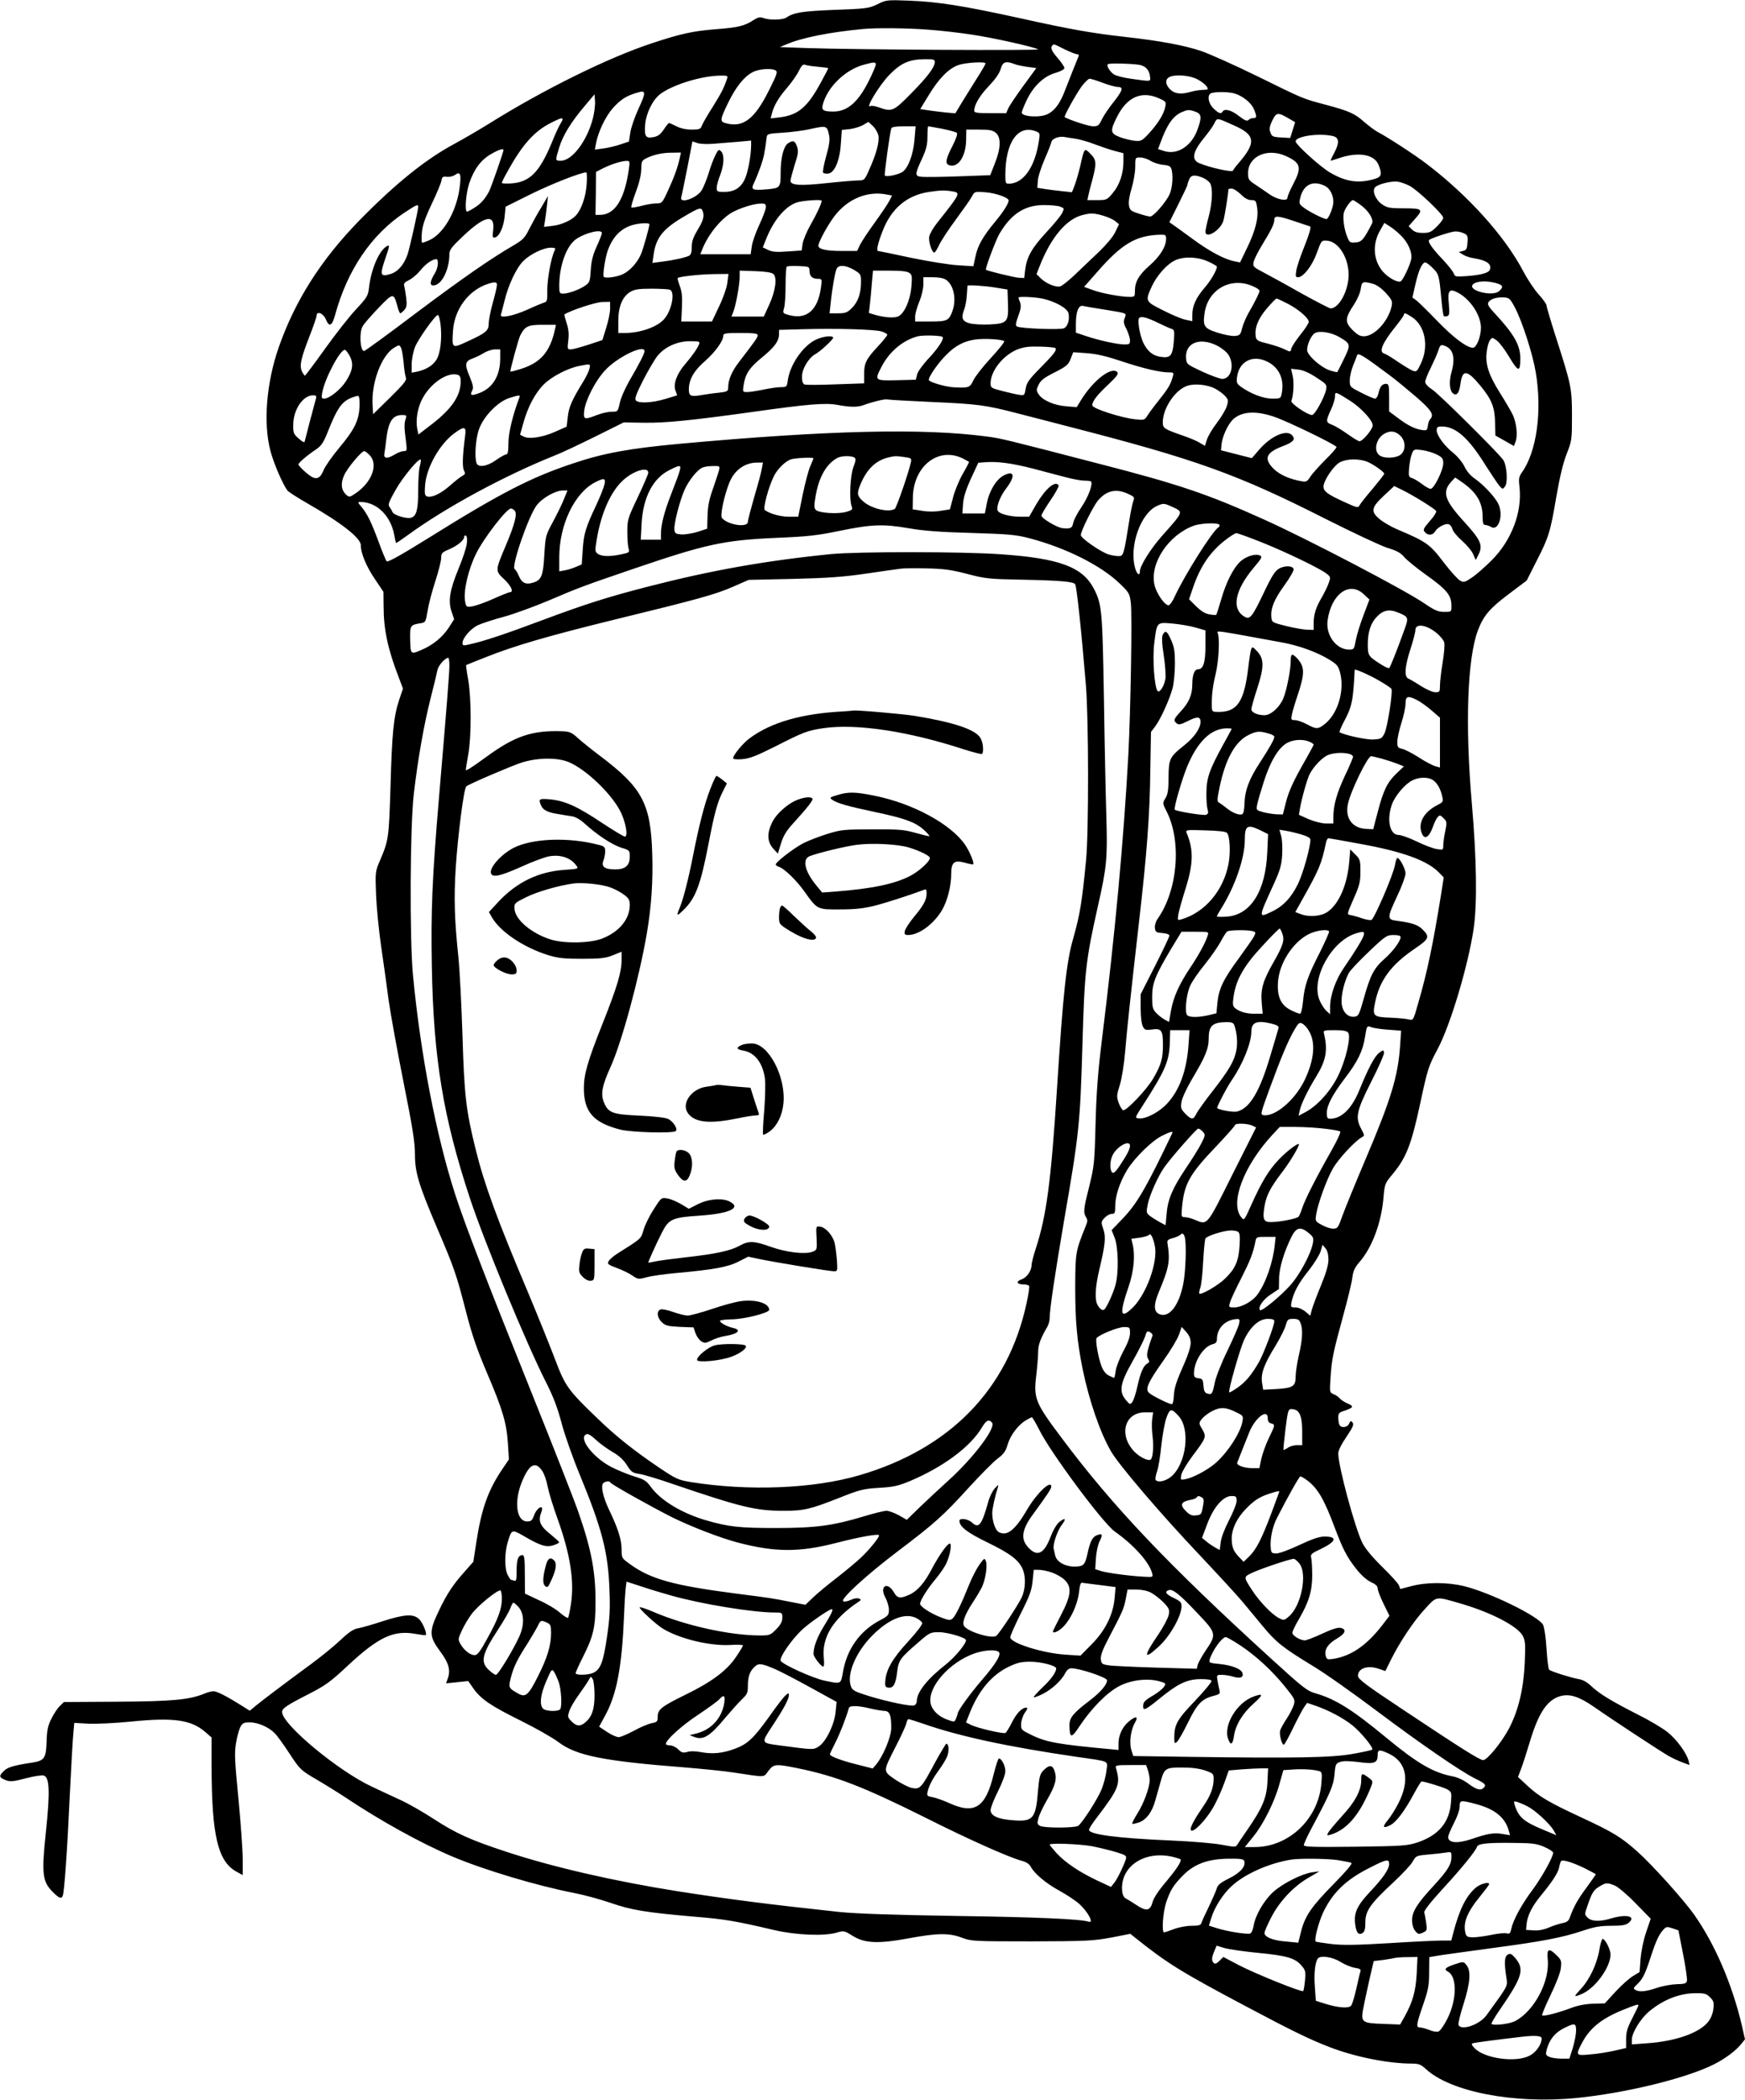 <?xml version="1.0" standalone="no"?>
<!DOCTYPE svg PUBLIC "-//W3C//DTD SVG 20010904//EN"
 "http://www.w3.org/TR/2001/REC-SVG-20010904/DTD/svg10.dtd">
<svg version="1.0" xmlns="http://www.w3.org/2000/svg"
 width="1064pt" height="1280pt" viewBox="0 0 1064 1280"
 preserveAspectRatio="xMidYMid meet">
<g transform="translate(0,1280) scale(0.1,-0.1)"
fill="#000000" stroke="none">
<path d="M5350 12774 c-52 -25 -66 -27 -260 -34 -197 -8 -250 -16 -295 -47
-23 -15 -102 -17 -140 -3 -21 8 -33 5 -63 -14 -54 -35 -93 -44 -237 -55 -131
-11 -202 -26 -375 -83 -269 -88 -664 -283 -1000 -493 -63 -39 -159 -95 -213
-124 -174 -94 -355 -240 -573 -462 -234 -239 -393 -488 -493 -772 -77 -219
-97 -466 -52 -636 20 -76 74 -202 104 -242 7 -8 62 -44 122 -78 209 -120 325
-211 325 -255 0 -49 34 -130 85 -205 l53 -79 1 -91 c0 -137 26 -260 91 -427
l27 -72 -23 -68 c-34 -103 -44 -201 -53 -531 -10 -314 -11 -325 -66 -453 -27
-63 -27 -69 -22 -205 3 -77 17 -219 31 -315 14 -96 35 -245 46 -330 12 -85 53
-310 91 -500 55 -276 69 -363 69 -436 0 -111 22 -184 135 -450 103 -240 118
-283 175 -505 38 -148 68 -234 129 -378 95 -222 120 -305 128 -432 l6 -96 -40
-59 c-87 -128 -128 -244 -159 -448 l-18 -117 -52 -59 c-71 -79 -107 -134 -154
-231 -66 -137 -65 -163 5 -258 50 -66 63 -112 46 -161 l-11 -32 68 7 67 7 32
-46 c46 -65 107 -106 291 -197 90 -45 193 -103 228 -130 109 -82 272 -115 774
-154 107 -9 240 -22 295 -31 200 -30 179 -31 210 10 33 43 44 44 181 16 230
-47 400 -113 773 -299 270 -136 509 -242 588 -264 31 -8 49 -20 58 -37 22 -42
94 -103 178 -148 43 -24 96 -59 118 -79 53 -48 91 -120 57 -108 -48 16 -321
28 -808 35 -388 6 -610 14 -710 24 -447 48 -676 78 -985 126 -392 62 -769 149
-1050 242 -216 71 -305 111 -440 199 -66 43 -160 97 -210 119 -49 23 -124 57
-165 77 -205 94 -550 381 -550 456 0 22 26 40 157 107 109 56 136 75 249 181
182 169 275 212 404 189 34 -6 64 -10 66 -8 9 10 -19 77 -41 98 -35 33 -89 29
-221 -13 -60 -20 -127 -39 -149 -43 -30 -5 -57 -23 -110 -73 -39 -37 -119
-102 -179 -146 -162 -119 -297 -221 -337 -254 l-36 -30 -54 34 c-86 54 -147
85 -167 85 -11 0 -35 -6 -54 -14 -91 -38 -195 -48 -530 -50 l-328 -2 -25 -24
c-14 -13 -37 -48 -52 -78 -22 -45 -27 -71 -29 -141 -3 -99 -14 -115 -87 -126
-111 -17 -151 -28 -173 -51 -30 -29 -30 -38 1 -52 35 -16 49 -15 140 9 43 11
89 18 101 15 36 -9 40 -96 14 -342 -27 -254 -22 -304 40 -366 40 -41 55 -46
63 -24 9 24 27 271 42 601 9 176 18 350 22 386 l6 66 86 -5 c49 -2 162 3 261
13 257 26 365 11 451 -63 l39 -34 0 -176 c1 -421 38 -578 150 -641 l40 -22 0
97 c0 53 -12 219 -26 368 -23 232 -25 281 -15 339 6 38 18 82 26 98 14 25 21
29 58 29 51 0 118 -30 153 -67 15 -15 56 -72 91 -126 62 -94 67 -99 161 -154
53 -31 135 -82 182 -113 213 -142 459 -278 651 -359 195 -82 514 -177 739
-221 58 -11 158 -38 222 -60 129 -45 219 -59 518 -85 180 -15 242 -25 480 -81
133 -31 303 -38 381 -16 44 13 46 13 99 -20 73 -45 155 -49 343 -14 173 32
245 33 323 3 57 -21 69 -22 424 -22 335 1 375 3 484 23 l118 23 35 -28 c192
-153 276 -205 668 -413 288 -153 387 -201 513 -250 153 -59 357 -100 498 -100
45 0 57 -5 89 -34 151 -139 539 -213 916 -176 302 30 670 120 839 205 71 36
137 85 169 127 l21 26 -19 84 c-59 251 -164 495 -289 673 -67 95 -256 305
-351 390 -97 86 -148 117 -342 207 -194 90 -255 126 -326 192 l-57 53 22 59
c12 32 33 100 48 149 54 182 107 262 188 285 58 16 115 -3 206 -66 104 -73
401 -268 453 -298 26 -15 66 -33 88 -41 l41 -15 -6 26 c-13 49 -75 133 -130
176 -31 24 -111 72 -178 105 -161 82 -234 126 -283 172 -27 26 -53 41 -80 45
-49 9 -167 46 -179 57 -5 4 -12 61 -16 126 -4 68 -13 130 -21 147 -25 52 -326
199 -484 237 -100 24 -227 24 -318 0 l-69 -18 -8 22 c-4 12 -51 63 -103 114
-61 60 -103 111 -120 145 -46 93 -147 468 -147 545 0 19 18 55 50 102 39 58
47 76 37 87 -9 12 -13 11 -21 -7 -11 -25 -51 -28 -60 -5 -3 9 -6 28 -6 44 0
24 6 30 38 40 54 18 59 27 21 43 -19 8 -41 22 -49 31 -8 10 -25 22 -39 27 -24
10 -24 11 -18 102 7 112 16 153 78 380 27 98 52 201 55 230 5 40 16 62 43 93
77 88 135 242 147 397 7 79 9 84 56 140 83 100 114 180 168 432 45 209 49 223
106 330 78 147 185 505 219 730 23 154 19 427 -11 772 -41 476 -27 877 37
1049 34 90 72 135 188 222 l110 83 59 117 c76 148 85 178 122 396 21 120 41
204 63 260 31 79 32 85 32 231 0 169 -4 187 -100 486 -30 94 -55 178 -55 186
0 8 -21 39 -47 67 -27 29 -69 93 -95 142 -112 214 -336 462 -588 654 -76 58
-238 163 -297 194 -18 9 -55 37 -83 61 -60 53 -90 67 -235 106 -147 39 -135
35 -420 175 -137 67 -291 136 -341 153 -101 34 -248 62 -464 86 -204 23 -335
46 -645 115 -343 75 -494 99 -670 106 -137 5 -141 5 -195 -22z m311 -155 c73
-5 193 -19 264 -30 129 -19 376 -74 405 -90 16 -8 -1137 -2 -1410 8 l-165 6
41 17 c92 40 264 74 464 93 81 8 275 6 401 -4z m829 -119 c33 -16 67 -30 76
-30 9 0 14 -5 11 -12 -11 -25 -54 -134 -82 -206 -30 -80 -62 -125 -106 -147
-45 -24 -159 -17 -159 9 0 6 13 39 29 73 41 87 105 148 175 168 33 10 56 22
56 30 0 8 -18 35 -40 60 -39 45 -47 65 -33 78 9 10 7 10 73 -23z m-790 -77 c0
-32 -44 -91 -144 -192 -108 -110 -117 -114 -196 -86 -23 8 -46 12 -51 9 -39
-24 53 128 116 192 69 70 119 92 213 93 53 1 62 -2 62 -16z m-360 -16 c0 -7
-17 -49 -39 -93 -66 -135 -133 -194 -219 -194 -60 0 -73 7 -66 39 27 108 136
216 253 247 60 16 71 17 71 1z m669 6 c0 -5 -24 -46 -54 -93 -29 -47 -71 -113
-92 -148 l-38 -63 -55 5 c-30 3 -78 9 -107 13 l-52 8 52 85 c61 101 122 163
180 183 44 16 167 23 166 10z m178 -4 c15 -6 51 -13 80 -17 l52 -7 -79 -108
c-43 -59 -85 -121 -92 -137 l-13 -30 -97 0 c-81 0 -98 3 -98 15 0 35 34 93 89
150 38 40 64 76 72 103 13 46 31 52 86 31z m759 -4 c39 -7 61 -31 66 -70 3
-34 13 -33 -117 -15 -44 6 -90 18 -102 26 -25 16 -46 50 -39 62 4 8 136 5 192
-3z m-1958 -12 c34 -3 62 -7 62 -9 0 -3 -20 -41 -45 -87 -81 -150 -138 -198
-248 -212 l-58 -7 7 28 c12 49 41 99 94 160 27 32 60 78 71 102 16 32 25 42
38 37 9 -4 44 -9 79 -12z m-258 -23 c13 -8 6 -27 -43 -124 -85 -170 -154 -223
-254 -199 -46 11 -46 18 8 129 46 94 96 157 148 184 38 20 116 26 141 10z
m-296 -47 c-19 -58 -34 -87 -86 -171 -32 -50 -63 -103 -68 -117 -8 -22 -15
-25 -63 -25 -33 0 -67 7 -92 20 -22 11 -42 20 -46 20 -3 0 -18 -18 -32 -40
-20 -29 -35 -41 -63 -46 -48 -9 -56 5 -50 80 7 69 46 147 91 182 75 57 252
112 367 113 41 1 47 -1 42 -16z m2866 -6 c24 -12 49 -32 57 -43 13 -20 11 -21
-24 -22 -21 -1 -54 -6 -73 -12 -59 -17 -99 -12 -125 15 -29 28 -32 60 -7 74
32 19 125 13 172 -12z m-576 -22 c37 -14 78 -25 91 -25 37 0 31 -21 -25 -92
-28 -35 -60 -82 -71 -105 -18 -38 -24 -43 -54 -43 -26 0 -146 39 -173 56 -7 4
68 138 103 187 20 26 41 47 49 47 7 0 44 -11 80 -25z m-2833 -163 c-22 -48
-44 -112 -48 -142 l-8 -53 -51 -17 c-28 -10 -75 -21 -104 -25 l-53 -7 7 38
c14 72 58 164 103 215 48 53 82 75 148 94 55 17 56 5 6 -103z m3640 97 c51
-17 99 -57 115 -95 18 -44 18 -54 -4 -54 -10 0 -23 -5 -30 -12 -8 -8 -23 -2
-58 25 -46 36 -87 47 -99 27 -10 -17 -25 -11 -56 19 -34 34 -40 87 -11 94 34
9 110 7 143 -4z m-3916 -151 c-36 -139 -127 -258 -196 -258 -34 0 -34 0 -9 82
23 74 72 154 156 253 l59 70 3 -42 c2 -22 -4 -70 -13 -105z m3453 122 c42 -19
43 -21 37 -52 -9 -45 -46 -103 -100 -162 -43 -46 -48 -48 -89 -44 -24 3 -64
13 -90 23 -56 22 -58 37 -16 121 61 123 151 163 258 114z m221 -81 c38 -13 40
-35 11 -113 -37 -99 -124 -153 -204 -126 l-35 11 14 37 c40 111 77 165 130
188 37 16 44 17 84 3z m572 -43 l36 -21 -15 -48 -15 -48 -56 3 c-51 3 -56 6
-65 31 -8 21 -5 37 12 73 25 50 33 51 103 10z m-4431 -4 c0 -4 -6 -16 -13 -27
-8 -11 -33 -66 -56 -123 -73 -173 -132 -232 -242 -240 -32 -2 -59 -1 -59 3 0
5 16 38 37 74 89 161 162 242 264 293 58 29 69 32 69 20z m4095 -37 c131 -58
136 -104 25 -232 -15 -17 -29 -36 -32 -43 -4 -12 -138 17 -205 45 -52 22 -41
71 37 165 20 25 45 59 54 77 18 36 12 37 121 -12z m-2169 -61 c7 -38 -13 -114
-56 -208 -28 -64 -30 -66 -67 -66 -20 0 -106 -7 -189 -16 -165 -18 -224 -14
-224 14 0 9 12 52 25 96 22 66 24 84 15 112 -13 37 -25 41 -57 19 -25 -18 -43
-89 -43 -173 0 -96 -2 -98 -80 -106 -95 -8 -104 -4 -81 42 10 21 28 66 40 100
19 56 24 82 36 177 2 18 12 21 96 26 52 3 132 13 177 24 93 20 96 19 108 -44
5 -23 -1 -63 -19 -125 -14 -50 -22 -95 -18 -99 5 -5 19 -7 32 -5 38 5 70 81
76 182 l6 84 49 5 c28 4 64 15 81 25 l32 19 27 -25 c15 -14 30 -40 34 -58z
m220 -26 c-8 -95 -41 -179 -78 -199 -29 -16 -97 -29 -103 -19 -4 7 31 265 40
288 3 8 28 12 76 12 l72 0 -7 -82z m169 67 c44 -9 84 -20 89 -25 6 -6 -4 -36
-27 -81 -40 -77 -45 -106 -22 -115 55 -22 105 51 106 155 l1 61 78 0 c62 0 83
-4 101 -19 34 -27 32 -95 -5 -187 l-28 -72 -192 -7 c-105 -4 -207 -5 -226 -3
-43 4 -43 14 3 113 25 55 32 83 32 132 0 35 2 63 5 63 3 0 41 -7 85 -15z m570
-15 c26 -10 27 -13 20 -57 -24 -162 -95 -263 -185 -263 -18 0 -20 6 -20 53 0
199 76 308 185 267z m1810 -29 c40 -8 44 -39 11 -102 -15 -27 -24 -49 -22 -49
2 0 22 7 45 14 119 42 219 27 246 -38 23 -55 19 -73 -17 -85 -101 -31 -179
-21 -278 37 -59 34 -210 171 -210 190 0 31 138 52 225 33z m-1571 -16 c27 -4
82 -19 122 -35 40 -15 96 -34 124 -41 l50 -13 0 -51 c0 -74 -24 -144 -66 -193
-34 -41 -38 -42 -95 -42 l-59 0 6 28 c3 15 14 59 25 98 26 98 25 120 -13 157
-36 37 -36 38 -62 -78 -9 -38 -24 -90 -33 -114 l-17 -43 -55 6 c-31 3 -78 9
-106 13 l-50 8 3 42 c1 24 20 82 41 131 21 48 40 96 42 107 4 20 47 36 79 30
8 -2 37 -6 64 -10z m-2198 -31 c41 3 108 9 149 12 l75 7 0 -29 c-1 -68 -20
-167 -39 -207 -25 -53 -65 -77 -125 -77 -42 0 -46 2 -46 25 0 13 9 48 21 77
24 63 27 124 6 145 -14 14 -17 12 -35 -23 -11 -22 -30 -71 -41 -110 -12 -38
-31 -85 -42 -103 -29 -49 -138 -87 -125 -43 3 9 19 90 37 179 l31 161 30 -10
c17 -6 61 -8 104 -4z m-1286 -39 c0 -12 -74 -223 -87 -250 -25 -48 -52 -78
-91 -102 -20 -13 -40 -23 -44 -23 -16 0 -7 113 13 172 29 86 71 143 132 178
48 28 77 37 77 25z m1075 -47 c-12 -57 -35 -120 -72 -200 -35 -76 -37 -78 -72
-78 -20 0 -60 -7 -90 -15 -30 -8 -58 -12 -61 -10 -4 3 8 44 26 92 22 58 33
106 34 140 0 44 4 54 23 64 43 24 102 38 160 38 l59 1 -7 -32z m3695 11 c92
-42 99 -69 45 -172 -19 -36 -35 -73 -35 -83 0 -23 -64 -11 -110 22 -19 13 -56
39 -82 56 -45 29 -48 34 -48 73 0 102 117 155 230 104z m-824 -30 c19 -11 53
-22 76 -24 30 -2 44 -8 49 -21 14 -35 9 -119 -10 -159 -23 -50 -98 -135 -118
-135 -9 0 -40 8 -70 18 -47 15 -54 21 -59 49 -4 21 2 59 16 105 12 40 22 99
22 130 0 58 0 58 30 58 17 0 46 -9 64 -21z m-3181 -46 c-26 -188 -85 -283
-178 -283 l-26 0 2 131 1 131 41 21 c49 25 112 45 143 46 22 1 23 -2 17 -46z
m-1034 -128 c-22 -143 -101 -275 -187 -311 -18 -8 -36 -14 -40 -14 -3 0 -5 26
-2 58 3 44 17 87 60 178 31 65 58 130 60 144 3 21 8 25 33 22 17 -2 39 4 50
12 33 24 39 4 26 -89z m776 31 c-5 -75 -32 -153 -65 -189 -27 -30 -89 -58
-144 -64 l-51 -6 7 44 c4 24 9 67 12 94 l5 50 -41 -70 c-24 -38 -56 -98 -73
-131 -27 -54 -38 -66 -96 -100 -139 -81 -307 -197 -599 -416 -166 -126 -307
-228 -312 -228 -24 0 -31 111 -9 151 7 13 50 63 95 110 91 95 94 95 116 16 6
-26 15 -47 19 -47 3 0 14 9 24 20 14 16 17 30 12 72 -4 29 -9 62 -12 73 -5 16
1 24 28 37 19 9 50 35 69 58 31 40 74 70 98 70 16 0 12 -52 -8 -85 -30 -49
-34 -75 -10 -75 50 0 98 94 98 191 0 25 14 44 81 107 134 128 198 141 186 39
-5 -41 -4 -48 10 -45 27 5 54 64 60 128 l6 60 151 75 c125 62 302 132 340 134
5 1 6 -32 3 -73z m3758 40 c18 -8 38 -23 44 -34 17 -31 13 -119 -9 -202 -11
-41 -20 -83 -20 -92 0 -48 91 7 109 65 8 25 31 169 31 193 0 2 9 4 20 4 12 0
36 -16 56 -35 24 -24 44 -35 64 -35 26 0 29 -4 35 -44 10 -63 -10 -142 -60
-245 l-44 -91 -33 7 c-61 11 -152 60 -253 134 -56 41 -111 81 -123 89 l-22 15
55 110 c30 61 55 113 55 117 0 4 4 18 10 32 11 30 34 33 85 12z m1258 -48 c47
-23 207 -175 207 -196 0 -8 -17 -32 -39 -53 -34 -34 -45 -39 -85 -39 -33 0
-52 6 -67 21 l-20 20 35 40 c57 63 52 69 -63 69 -86 0 -102 3 -132 23 -41 27
-65 84 -44 106 19 19 104 40 140 33 17 -2 47 -14 68 -24z m-515 -1 c30 -14 52
-56 52 -97 0 -31 -25 -96 -40 -105 -9 -6 -117 48 -148 75 -21 17 -22 23 -13
58 21 78 77 104 149 69z m-2275 -33 c56 -10 58 -7 -93 -198 -21 -27 -41 -62
-44 -78 -6 -29 16 -98 31 -98 4 0 18 22 30 48 13 27 59 97 103 156 44 60 88
122 96 138 16 30 16 31 82 26 65 -5 142 -33 142 -50 0 -19 -32 -69 -80 -127
-76 -91 -109 -149 -122 -214 l-13 -60 -95 6 c-52 3 -182 24 -288 46 -106 23
-195 41 -198 41 -12 0 -1 49 27 120 53 139 149 220 284 240 68 10 94 11 138 4z
m-395 -20 l31 -6 -16 -32 c-9 -17 -48 -76 -88 -131 -40 -55 -81 -117 -91 -137
l-18 -38 -92 0 c-97 0 -144 11 -144 32 0 22 58 128 97 179 81 107 202 157 321
133z m-398 -38 c0 -15 -29 -79 -66 -143 -24 -42 -46 -95 -50 -118 l-6 -42 -86
-6 c-66 -5 -93 -3 -118 9 l-33 16 20 50 c45 114 115 198 185 223 34 12 154 21
154 11z m3292 -30 c46 -35 75 -86 64 -108 -51 -99 -63 -113 -100 -116 -34 -3
-38 0 -51 33 -19 45 -29 116 -21 148 6 26 43 77 55 77 5 0 28 -15 53 -34z
m-3632 -8 c0 -13 -18 -61 -40 -108 -22 -47 -43 -106 -46 -132 l-7 -48 -153 0
-154 0 10 25 c34 89 108 183 177 226 44 27 138 58 181 58 27 1 32 -3 32 -21z
m-2120 2 c0 -22 -52 -252 -65 -291 -23 -65 -60 -107 -106 -120 -60 -18 -64 -6
-30 94 27 78 28 86 11 77 -47 -25 -95 -135 -109 -245 -7 -61 -10 -65 -83 -144
-42 -45 -127 -154 -189 -241 -63 -88 -117 -160 -120 -160 -3 0 -11 12 -18 26
-16 35 -7 77 45 211 24 61 44 119 44 127 0 32 40 18 56 -19 21 -52 39 -44 58
28 75 272 220 486 421 620 73 48 85 54 85 37z m3915 0 c25 -10 25 -10 10 -41
-9 -17 -52 -69 -95 -115 -88 -95 -119 -150 -129 -227 l-6 -52 -35 2 c-28 2
-187 41 -198 48 -7 5 58 178 82 220 72 122 155 175 272 175 40 0 84 -4 99 -10z
m-2181 -26 c12 -31 5 -57 -30 -115 -27 -45 -36 -70 -36 -104 0 -32 -5 -48 -16
-54 -25 -12 -98 -28 -165 -36 l-59 -8 7 49 c15 108 59 161 196 240 82 48 94
51 103 28z m2443 -29 c28 -8 61 -23 74 -34 l22 -18 -23 -48 c-13 -28 -54 -76
-98 -119 -42 -39 -107 -102 -146 -139 -39 -37 -80 -70 -92 -73 -27 -7 -87 18
-119 50 l-25 25 21 53 c68 172 163 285 263 308 48 12 68 11 123 -5z m1170 -35
c48 -16 89 -30 90 -30 10 0 -3 -46 -37 -131 -22 -54 -43 -117 -46 -139 -6 -34
-4 -40 11 -40 32 0 87 71 115 150 26 73 28 75 59 73 70 -3 134 -101 134 -208
0 -96 -58 -205 -110 -205 -7 0 -84 40 -171 88 -86 49 -190 106 -230 127 -71
37 -74 40 -68 69 4 16 26 61 50 100 58 95 76 131 76 156 0 27 21 26 127 -10z
m-3937 -17 c-1 -18 -38 -151 -52 -183 -21 -49 -64 -98 -107 -120 -37 -19 -113
-29 -120 -17 -7 13 9 113 24 158 39 110 111 164 223 168 17 1 32 -2 32 -6z
m4577 -64 c48 -44 77 -110 67 -152 -8 -37 -49 -123 -63 -132 -18 -10 -75 21
-108 58 -60 69 -67 169 -17 254 l25 44 30 -19 c17 -10 47 -34 66 -53z m-4867
10 c0 -6 -14 -43 -32 -82 -24 -53 -33 -91 -36 -145 -4 -66 -7 -74 -32 -92 -35
-25 -104 -50 -136 -50 -22 0 -24 4 -24 48 0 121 43 241 101 283 57 40 159 65
159 38z m5255 -1 c23 -10 26 -17 23 -57 -3 -39 -7 -46 -28 -51 l-25 -6 25 -16
c14 -9 43 -19 65 -22 81 -13 112 -36 99 -71 -8 -19 -55 -32 -141 -38 -68 -5
-72 -4 -79 16 -4 12 -35 51 -69 87 -62 65 -91 107 -81 117 11 11 132 51 158
52 15 1 39 -4 53 -11z m-1815 -35 c0 -46 -37 -106 -101 -162 -66 -58 -89 -99
-89 -156 0 -32 -2 -35 -31 -35 -55 0 -173 22 -226 42 l-53 19 81 92 c148 170
236 222 382 226 34 1 37 -1 37 -26z m-3728 -70 c-21 -40 -45 -172 -45 -240 1
-66 -1 -73 -21 -78 -11 -4 -56 -22 -99 -42 -86 -39 -171 -56 -163 -32 3 8 12
46 22 84 22 95 73 203 115 244 41 41 122 81 167 81 28 0 31 -3 24 -17z m3986
-68 c28 -13 52 -27 52 -30 0 -21 -36 -84 -75 -129 -53 -62 -75 -111 -75 -165
l0 -39 -42 9 c-24 5 -86 31 -138 58 -108 54 -108 55 -66 147 29 62 87 129 135
154 53 28 142 26 209 -5z m1367 -38 c38 -38 40 -44 53 -185 5 -56 12 -105 15
-108 3 -4 13 -4 22 -1 13 5 14 18 9 76 -8 81 3 94 55 67 76 -40 140 -137 141
-213 0 -55 -27 -123 -49 -123 -38 0 -123 65 -221 167 -58 60 -115 116 -127
124 l-21 15 19 84 c20 86 41 130 60 130 6 0 26 -15 44 -33z m-3799 -20 c1 -32
17 -47 53 -47 23 0 23 -2 17 -51 -19 -139 -86 -199 -194 -170 -40 11 -40 12
-31 44 5 17 9 80 9 138 0 58 3 109 7 113 4 4 37 6 73 4 64 -3 65 -3 66 -31z
m271 8 c41 -25 43 -28 43 -73 0 -70 -18 -122 -55 -159 -29 -29 -40 -33 -85
-33 l-52 0 7 63 c10 96 27 190 37 210 13 24 54 21 105 -8z m-492 -25 c25 -21
14 -104 -26 -190 l-32 -70 -98 0 -99 0 11 28 c16 40 39 168 39 213 l0 39 94
-3 c63 -2 100 -8 111 -17z m830 6 c16 -11 17 -22 12 -84 -7 -85 -45 -168 -83
-182 -27 -10 -86 -5 -143 12 l-33 10 6 52 c3 28 9 86 12 129 l7 77 102 0 c69
0 107 -4 120 -14z m-1110 -58 c-3 -30 -25 -93 -50 -145 l-44 -93 -94 0 -93 0
4 85 c3 65 0 96 -13 131 -9 25 -15 47 -13 49 8 9 138 23 221 24 l89 1 -7 -52z
m1334 16 c46 -32 63 -115 40 -185 -22 -64 -32 -69 -136 -69 l-93 0 0 30 c0 17
11 57 25 90 14 34 25 79 25 105 l0 45 58 0 c37 0 66 -6 81 -16z m3369 -25 c27
-10 28 -21 2 -44 -38 -35 -191 3 -160 40 20 24 98 26 158 4z m-6108 -6 c0 -10
-11 -58 -25 -108 -14 -49 -25 -106 -25 -127 0 -44 -17 -58 -133 -111 -91 -42
-92 -42 -85 66 9 134 97 251 218 288 40 12 50 10 50 -8z m4616 -11 c19 -8 34
-20 34 -24 0 -12 -30 -72 -65 -132 -16 -27 -34 -70 -41 -95 -10 -42 -14 -46
-44 -49 -18 -2 -66 7 -106 20 -82 26 -91 39 -79 121 22 147 167 224 301 159z
m725 18 c23 -6 53 -28 79 -56 36 -40 41 -50 36 -77 -18 -92 -104 -187 -170
-187 -24 0 -41 10 -70 39 -47 48 -45 72 10 155 20 30 38 72 41 95 6 45 13 48
74 31z m-2302 -23 l74 -12 3 -87 c4 -112 -5 -121 -115 -126 -42 -2 -96 1 -119
7 -46 13 -53 32 -32 87 6 15 13 53 15 83 2 31 4 57 4 59 2 6 103 0 170 -11z
m-1985 -13 c35 -13 11 -131 -37 -182 -43 -47 -146 -82 -237 -82 l-40 0 0 73
c0 88 25 148 72 177 27 16 50 20 130 20 53 0 103 -3 112 -6z m2275 -55 c78
-18 149 -58 156 -89 8 -38 -4 -79 -27 -91 -21 -11 -267 -2 -288 11 -9 6 -7 21
9 64 16 43 18 62 11 82 -6 14 -10 27 -10 30 0 8 105 3 149 -7z m2878 -54 c44
-83 108 -281 127 -394 40 -238 6 -485 -85 -612 -18 -26 -20 -38 -14 -89 17
-151 -48 -323 -168 -444 -40 -40 -94 -88 -121 -106 -46 -31 -51 -32 -74 -19
-14 8 -60 59 -102 114 -81 107 -103 123 -281 198 -37 16 -86 44 -109 64 -54
46 -49 69 31 144 l60 56 47 -23 c70 -34 205 -118 209 -130 2 -7 -14 -33 -37
-58 -44 -52 -46 -56 -28 -74 18 -18 46 -14 58 8 14 25 64 52 84 44 9 -3 19
-17 22 -30 4 -14 30 -46 60 -72 29 -26 60 -63 67 -82 l15 -34 17 33 c28 56 14
88 -81 193 -128 139 -144 189 -82 255 l21 22 41 -28 c89 -62 126 -124 126
-211 0 -38 4 -50 15 -50 8 0 25 -6 36 -12 47 -29 79 75 43 144 -22 42 -90 114
-140 149 -26 17 -51 46 -64 74 -12 25 -42 62 -68 83 -57 46 -102 108 -102 139
0 19 5 23 33 23 84 -1 162 -70 266 -238 34 -53 71 -108 82 -122 21 -24 21 -24
36 -5 18 24 11 127 -11 161 -28 41 -391 402 -433 429 -26 17 -43 35 -43 47 0
10 15 49 34 86 18 37 39 84 46 105 10 32 15 37 33 31 57 -17 73 -72 47 -164
-15 -52 -12 -106 6 -125 24 -23 41 -4 49 55 12 90 40 87 122 -12 69 -84 87
-131 89 -223 l2 -80 57 -32 56 -32 10 27 c15 37 5 121 -20 169 -11 22 -45 80
-76 129 -68 108 -90 176 -80 249 3 29 12 61 20 71 13 18 14 18 42 -2 15 -11
50 -57 77 -103 54 -90 66 -91 66 -6 0 81 -38 148 -159 278 -36 39 -43 52 -35
65 13 20 48 31 94 29 32 -2 38 -7 67 -62z m-1384 23 c68 -36 127 -88 127 -110
0 -8 -22 -43 -50 -77 -27 -34 -53 -73 -56 -85 -5 -23 -6 -23 -40 -6 -19 10
-65 25 -103 35 -59 14 -70 20 -74 41 -9 52 13 110 66 172 29 34 56 62 61 62 4
0 35 -15 69 -32z m-4133 -30 c0 -24 -11 -76 -24 -117 l-23 -74 -84 -28 c-46
-15 -94 -28 -107 -29 -23 0 -23 2 -17 54 5 40 2 69 -10 106 -9 28 -15 52 -14
53 41 26 194 76 232 76 l47 1 0 -42z m3000 -3 c159 -26 149 -22 138 -53 -9
-22 -7 -36 11 -69 11 -23 21 -54 21 -68 0 -22 -4 -25 -32 -25 -44 0 -158 25
-235 51 l-63 21 0 52 c0 76 16 117 43 111 12 -3 65 -12 117 -20z m1892 -50
c78 -53 101 -177 52 -280 -23 -50 -27 -53 -50 -45 -13 5 -54 30 -90 54 -35 25
-74 48 -85 51 -33 11 -10 64 70 164 28 35 51 67 51 72 0 15 13 10 52 -16z
m-5926 -41 c10 -85 0 -177 -25 -217 -22 -36 -66 -62 -120 -73 l-31 -6 0 51 c0
28 9 74 19 102 19 50 125 199 141 199 5 0 12 -25 16 -56z m4379 6 c33 -16 69
-32 79 -35 17 -5 18 -13 13 -78 -7 -86 -21 -102 -82 -92 -48 7 -81 36 -106 90
-20 47 -34 129 -24 145 10 15 47 6 120 -30z m-3681 -37 c-30 -139 -88 -205
-211 -243 -32 -10 -59 -17 -61 -15 -4 3 49 198 60 220 29 56 47 65 135 65 l83
0 -6 -27z m1989 -13 c20 -6 37 -15 37 -21 0 -5 -27 -39 -60 -74 -70 -75 -82
-101 -81 -171 l0 -51 -174 -6 c-95 -4 -180 -4 -189 -1 -11 4 -16 19 -16 49 0
46 41 114 81 136 29 15 109 89 109 100 0 16 -63 9 -106 -12 -79 -38 -158 -153
-171 -250 -5 -37 -7 -39 -42 -39 -20 0 -67 -7 -106 -15 -38 -8 -83 -15 -99
-15 -28 0 -28 1 -22 42 11 70 35 106 112 169 77 63 104 100 104 143 l0 25 143
4 c208 6 437 -1 480 -13z m2792 -34 c72 -42 72 -46 30 -133 -21 -43 -39 -79
-41 -81 -1 -2 -20 2 -42 9 -55 16 -142 93 -142 125 0 35 25 90 47 103 26 17
100 5 148 -23z m-3545 11 c0 -14 -12 -31 -108 -156 -49 -62 -72 -115 -72 -163
0 -23 -5 -26 -57 -32 -32 -3 -78 -10 -103 -14 -69 -12 -80 -7 -80 36 1 59 32
114 100 172 61 54 110 122 110 153 0 15 14 17 105 17 81 0 105 -3 105 -13z
m1127 -11 c11 -11 -26 -68 -82 -128 -37 -39 -68 -82 -73 -100 l-8 -33 -117 -3
c-135 -3 -136 -2 -91 84 48 92 131 161 221 184 33 8 141 5 150 -4z m376 -26
c4 -4 -33 -50 -82 -103 -49 -53 -97 -115 -107 -137 -19 -43 -29 -46 -119 -41
-47 2 -143 30 -151 43 -8 13 54 104 107 156 53 54 108 83 174 92 54 8 165 2
178 -10z m-1860 -17 c-9 -25 -41 -71 -84 -121 -51 -59 -75 -121 -61 -161 l11
-31 -72 -22 c-80 -24 -161 -28 -179 -10 -10 10 -1 36 44 125 32 62 71 128 88
149 45 54 120 88 197 88 55 0 62 -2 56 -17z m3156 -9 c31 -16 61 -40 72 -58
38 -62 15 -146 -39 -146 -15 1 -70 21 -122 45 -92 43 -95 45 -98 80 -8 94 81
131 187 79z m-4958 -104 c3 -41 10 -83 14 -93 6 -15 -14 -39 -96 -120 l-104
-102 -3 50 c-10 139 53 308 132 356 29 17 31 17 40 1 6 -9 13 -51 17 -92z
m3974 88 c11 -11 -8 -36 -93 -122 -69 -70 -82 -89 -88 -125 -7 -41 -8 -43 -38
-38 -17 2 -64 13 -103 23 -70 18 -73 20 -73 49 1 75 77 170 164 205 40 15 70
19 138 17 47 -1 89 -5 93 -9z m-4301 -51 c23 -47 16 -87 -24 -150 -32 -51
-102 -107 -133 -107 -17 0 -18 5 -12 38 16 87 112 267 139 259 6 -2 19 -20 30
-40z m916 -11 c0 -106 -45 -181 -127 -212 -49 -19 -60 -15 -44 15 9 16 6 33
-14 82 -33 77 -30 97 15 113 19 7 51 22 70 34 19 12 50 22 68 22 l32 0 0 -54z
m880 43 c0 -14 -33 -79 -94 -183 -25 -44 -51 -103 -57 -133 -12 -53 -12 -53
-50 -53 -21 0 -61 -9 -89 -20 -77 -30 -84 -28 -78 25 8 66 67 182 127 247 73
80 241 162 241 117z m2902 -59 c134 -45 240 -70 293 -70 32 0 33 -1 25 -29
-12 -44 -28 -71 -84 -141 -29 -36 -60 -78 -70 -94 -17 -27 -20 -28 -75 -22
-89 10 -261 66 -261 85 0 25 29 63 100 129 50 48 62 64 52 74 -35 35 -145 -50
-218 -167 l-29 -47 -61 5 c-74 5 -146 36 -170 72 -16 24 -16 29 -1 60 13 27
34 43 98 75 72 37 83 46 97 82 l16 41 82 -6 c58 -4 119 -18 206 -47z m1643
-89 c33 -24 104 -83 158 -129 96 -83 114 -111 86 -139 -5 -5 -11 -23 -13 -39
-3 -26 -7 -29 -32 -26 -45 6 -88 27 -148 72 l-56 42 0 84 c0 76 -2 84 -19 84
-24 0 -37 -17 -46 -57 -4 -19 -13 -33 -21 -33 -8 0 -45 16 -84 36 -69 35 -70
36 -70 75 0 22 9 61 19 87 11 26 22 55 25 65 6 20 38 0 201 -122z m-745 83
c69 -35 101 -105 86 -188 -7 -36 -7 -36 -59 -36 -54 0 -129 29 -189 71 -27 20
-30 26 -25 62 13 96 97 137 187 91z m-4136 -41 c-3 -16 -20 -50 -37 -78 -70
-114 -88 -155 -95 -215 l-7 -61 -70 -31 c-76 -34 -160 -47 -193 -29 l-21 11
20 71 c27 98 72 183 125 236 49 48 145 98 215 112 70 14 70 14 63 -16z m4432
-54 c62 -40 65 -44 60 -73 -9 -47 -69 -156 -86 -156 -27 0 -132 71 -126 86 13
33 17 113 8 153 l-10 43 44 -5 c29 -3 66 -19 110 -48z m-5232 15 c11 -4 16
-18 15 -43 -2 -85 -54 -162 -172 -254 l-86 -66 -7 35 c-10 54 2 127 30 181 50
98 159 170 220 147z m4613 -82 c21 -11 49 -31 62 -45 21 -23 22 -28 11 -64 -7
-21 -34 -67 -61 -102 -27 -35 -54 -81 -60 -101 l-12 -38 -32 19 c-17 11 -63
30 -101 43 -115 40 -124 45 -124 81 0 87 77 201 152 224 45 14 119 6 165 -17z
m828 -77 c66 -43 135 -118 135 -148 0 -24 -61 -97 -81 -97 -6 0 -39 20 -74 45
-35 25 -77 50 -94 56 -37 13 -38 22 -6 91 14 29 25 66 25 81 0 32 2 31 95 -28z
m-6309 13 c-4 -13 -20 -75 -37 -138 -16 -63 -31 -119 -32 -124 -2 -5 -18 4
-36 21 -31 27 -34 34 -33 85 1 91 59 178 120 178 20 0 23 -3 18 -22z m266 -49
c-4 -84 -32 -140 -127 -253 -40 -48 -82 -108 -92 -132 -18 -44 -35 -56 -64
-45 -22 8 -89 68 -89 80 0 10 51 54 108 92 33 23 45 41 76 120 50 125 78 166
129 190 23 10 47 17 52 15 6 -2 9 -31 7 -67z m975 58 c-40 -105 -67 -216 -67
-277 0 -51 -4 -70 -13 -70 -8 0 -36 -16 -63 -35 -53 -38 -107 -47 -118 -19
-14 37 -6 154 16 211 29 78 115 165 184 187 62 19 67 19 61 3z m2503 -27 c296
-13 338 -19 535 -70 85 -22 226 -58 313 -81 774 -199 1025 -289 1564 -562 167
-84 337 -164 378 -177 57 -17 82 -31 103 -57 16 -18 72 -64 125 -102 135 -96
162 -129 162 -195 0 -36 0 -36 -44 -36 -38 0 -58 9 -123 53 -120 82 -717 394
-978 511 -343 155 -519 214 -1000 338 -578 150 -603 156 -688 167 -390 52
-967 38 -1869 -44 -306 -28 -468 -57 -654 -120 -256 -85 -441 -180 -877 -452
-162 -101 -252 -152 -259 -145 -5 5 -27 57 -48 115 -46 125 -70 173 -105 216
-24 27 -25 31 -8 31 102 0 188 -87 208 -207 4 -24 9 -43 11 -43 2 0 35 22 72
49 230 168 590 362 889 482 40 15 152 68 249 116 l177 88 124 -2 c130 -2 289
14 663 66 339 48 442 56 515 43 78 -15 126 -15 162 -1 51 19 128 38 143 34 8
-2 125 -9 260 -15z m2100 -91 c80 -27 379 -172 379 -184 1 -6 -31 -42 -70 -80
-38 -39 -79 -84 -90 -102 -18 -28 -24 -32 -52 -27 -73 13 -130 38 -168 73 -66
64 -52 102 55 142 62 24 76 40 56 64 -33 40 -129 -1 -203 -87 l-44 -51 -94 24
-94 24 3 35 c5 50 39 123 70 153 52 49 138 55 252 16z m-5296 -11 c-10 -28
-10 -55 1 -135 7 -60 7 -63 -13 -63 -12 0 -36 -9 -54 -20 -48 -29 -71 -27 -64
8 3 15 8 52 11 82 13 111 38 150 98 150 25 0 27 -3 21 -22z m362 -105 c-16
-121 -18 -190 -7 -211 9 -18 8 -23 -8 -32 -11 -5 -46 -32 -77 -60 -58 -51
-113 -76 -141 -66 -13 5 -15 18 -11 70 9 108 90 251 180 316 60 44 72 40 64
-17z m5699 4 c36 -31 39 -91 6 -118 -30 -24 -107 -26 -133 -2 -34 30 -15 102
33 129 35 20 65 17 94 -9z m226 -118 c33 -17 39 -24 39 -53 0 -42 -56 -156
-77 -156 -8 0 -32 13 -52 29 -20 15 -47 32 -60 36 -22 7 -23 11 -19 64 3 31
10 69 17 85 11 28 13 28 63 22 28 -4 68 -16 89 -27z m-6506 -5 c52 -56 13
-161 -82 -228 -41 -28 -43 -29 -62 -12 -31 28 -35 69 -13 118 19 44 106 148
123 148 6 0 21 -12 34 -26z m3618 -20 c17 -9 34 -18 35 -19 2 -2 -15 -35 -38
-74 -22 -39 -49 -104 -59 -144 l-19 -72 -56 -9 c-34 -6 -79 -6 -113 0 l-58 9
1 70 c2 194 157 315 307 239z m-664 7 c11 -7 10 -17 -5 -57 -20 -52 -27 -198
-11 -241 7 -20 3 -23 -35 -34 -52 -14 -165 -6 -183 12 -12 12 -12 27 -1 90 20
112 65 191 131 227 24 14 85 15 104 3z m304 3 c44 -6 46 -8 41 -33 -16 -69
-88 -277 -98 -283 -36 -24 -142 1 -191 44 -39 34 -42 49 -19 104 39 94 93 146
169 165 41 10 46 10 98 3z m-553 -8 c0 -2 -9 -23 -19 -47 -11 -24 -32 -104
-47 -176 l-27 -133 -57 0 c-53 0 -118 19 -147 41 -12 11 24 144 57 209 22 42
65 85 100 99 23 9 140 15 140 7z m-2400 -47 c-6 -18 -10 -84 -10 -146 0 -118
-10 -159 -43 -169 -27 -9 -108 16 -114 35 -4 9 -12 23 -18 31 -11 12 -4 31 38
105 45 79 141 194 152 183 3 -2 0 -20 -5 -39z m5777 26 c40 -17 103 -62 103
-73 0 -5 -32 -45 -70 -91 -39 -45 -75 -91 -80 -101 -9 -18 -15 -16 -98 22
-100 46 -122 63 -122 92 0 36 62 128 100 148 42 22 117 23 167 3z m-2037 -42
c74 -20 167 -44 205 -54 39 -10 86 -19 106 -19 20 0 38 -2 41 -5 14 -14 -17
-96 -57 -155 -25 -36 -48 -80 -51 -97 -7 -33 -14 -37 -64 -33 -32 2 -130 60
-130 77 0 7 25 49 55 93 31 45 53 86 50 91 -20 32 -80 -19 -137 -116 l-43 -75
-54 0 c-64 0 -131 18 -138 38 -9 23 15 86 51 133 59 77 52 115 -15 80 -45 -24
-88 -95 -102 -170 l-12 -61 -68 0 -69 0 4 58 c3 40 17 86 48 154 l45 97 40 3
c78 6 161 -5 295 -39z m-1655 0 c-3 -21 -24 -98 -46 -172 -21 -74 -39 -142
-39 -152 0 -38 -122 -19 -158 23 -12 15 12 132 44 213 30 77 93 124 168 125
l38 0 -7 -37z m-500 -10 c-3 -16 -26 -77 -50 -138 -45 -115 -65 -193 -65 -250
l0 -35 -61 0 -62 0 5 98 c9 160 69 276 169 326 66 33 73 33 64 -1z m239 0 c-4
-16 -21 -66 -37 -113 -23 -63 -31 -105 -33 -164 l-2 -79 -58 -19 c-33 -10 -77
-17 -99 -16 -35 3 -40 6 -43 29 -4 34 32 175 62 243 26 58 79 124 110 136 12
5 40 9 64 9 41 1 42 0 36 -26z m-432 -18 c-2 -11 -31 -78 -65 -150 -59 -124
-62 -134 -62 -205 0 -41 3 -87 7 -102 8 -25 6 -27 -43 -37 -68 -15 -121 -14
-144 3 -18 13 -18 18 -6 90 27 161 86 292 163 361 66 59 157 83 150 40z m-266
-67 c-4 -18 -26 -75 -51 -128 -65 -138 -76 -175 -82 -273 l-6 -88 -36 -15
c-20 -9 -51 -18 -68 -21 l-33 -6 0 85 c0 198 92 391 217 457 56 29 67 27 59
-11z m-247 -90 c-11 -29 -42 -91 -67 -138 -45 -83 -46 -87 -53 -200 -7 -129
-17 -155 -66 -171 -45 -15 -71 -4 -89 39 -8 20 -20 39 -26 43 -22 14 83 319
133 387 33 45 115 92 161 92 l28 0 -21 -52z m3438 32 c40 -18 42 -21 33 -45
-5 -14 -17 -69 -25 -123 -33 -206 -35 -212 -64 -212 -14 0 -42 4 -61 10 -45
13 -170 99 -170 118 0 24 75 175 105 211 52 61 110 74 182 41z m269 -79 c72
-33 73 -27 -60 -177 -73 -83 -136 -184 -136 -219 0 -29 -19 -15 -29 23 -37
133 34 333 134 378 39 17 42 17 91 -5z m-4007 -25 c16 -19 -1 -84 -56 -214
-64 -151 -64 -152 -9 -203 43 -41 60 -79 35 -79 -6 0 -51 -18 -100 -40 -48
-22 -106 -42 -127 -46 -39 -6 -39 -5 -46 29 -12 62 19 196 67 292 46 94 186
275 212 275 7 0 18 -6 24 -14z m4296 -85 c3 -5 0 -13 -6 -16 -37 -23 -206
-291 -266 -421 -13 -30 -31 -54 -38 -54 -23 0 -73 71 -85 122 -32 131 83 306
238 363 43 16 148 20 157 6z m-1890 -22 c87 -15 192 -23 380 -28 231 -7 271
-11 355 -33 222 -59 432 -165 545 -273 60 -57 63 -64 70 -120 9 -69 -1 -653
-15 -925 -29 -526 -80 -1085 -162 -1745 -23 -185 -33 -316 -38 -505 -6 -241
-9 -262 -38 -380 -35 -138 -38 -161 -20 -190 10 -16 10 -26 -1 -52 -63 -157
-64 -161 -65 -373 0 -205 10 -325 45 -500 40 -195 107 -389 174 -504 50 -85
301 -379 535 -626 114 -121 232 -249 262 -285 30 -36 87 -104 127 -153 82 -99
122 -131 306 -243 72 -43 249 -168 395 -278 260 -195 501 -361 590 -406 65
-32 73 -40 59 -56 -18 -22 -44 -16 -94 21 -28 22 -65 39 -93 45 -122 23 -216
77 -411 238 -203 168 -308 234 -426 268 -56 16 -75 31 -275 213 -627 572 -963
925 -1276 1344 -163 217 -173 242 -155 387 6 52 11 115 11 140 0 41 15 82 55
150 8 14 15 37 15 52 0 56 33 274 89 603 91 524 97 586 111 1065 13 452 20
512 93 840 56 247 60 295 53 548 -4 125 -11 452 -15 727 -9 529 -12 570 -60
664 -69 134 -208 187 -566 212 -235 17 -876 17 -1040 1 -398 -40 -729 -99
-1110 -197 -249 -64 -381 -106 -644 -204 -229 -86 -361 -130 -448 -149 -37 -9
-43 -8 -43 7 0 32 49 88 94 110 25 11 97 35 158 51 62 17 185 62 273 99 179
77 220 92 525 196 434 148 545 172 860 186 193 8 249 14 390 43 195 40 265 43
425 15z m2148 -85 c154 -62 357 -160 397 -192 24 -19 24 -22 11 -58 -7 -20
-26 -58 -40 -83 -37 -62 -51 -106 -51 -157 l0 -44 -37 1 c-21 0 -78 10 -128
22 -88 22 -90 23 -93 54 -5 54 16 107 78 193 34 46 59 91 58 100 -4 21 -51 24
-87 5 -25 -13 -44 -41 -95 -148 -70 -147 -84 -164 -115 -148 -84 46 -64 161
54 301 46 54 53 66 39 73 -25 14 -82 -2 -118 -33 -44 -39 -89 -126 -120 -234
-14 -49 -28 -91 -30 -94 -3 -2 -22 -1 -43 3 -25 4 -51 21 -80 49 l-43 43 25
73 c43 126 103 215 194 286 31 24 62 44 69 44 8 0 77 -25 155 -56z m-4847 -10
c-3 -24 -26 -93 -51 -153 -53 -129 -64 -197 -41 -261 l15 -45 -34 -53 c-38
-57 -95 -104 -163 -133 -68 -30 -69 -29 -71 60 -2 87 0 91 59 101 35 5 35 6
47 75 6 39 27 120 47 181 20 61 36 125 36 143 0 28 5 34 48 52 52 23 92 55 92
76 0 8 5 11 11 7 7 -4 9 -23 5 -50z m3049 -182 c113 -30 134 -32 345 -36 232
-5 306 -12 316 -28 9 -15 37 -275 65 -613 17 -200 18 -899 1 -1070 -25 -257
-37 -330 -78 -475 -42 -145 -62 -335 -99 -915 -36 -563 -64 -778 -130 -978
-14 -43 -25 -87 -25 -98 0 -35 -28 -76 -60 -88 -37 -12 -31 -31 10 -31 16 0
31 -4 35 -9 3 -5 -4 -54 -16 -107 -113 -524 -468 -887 -1021 -1048 -282 -82
-674 -97 -1026 -41 -77 13 -90 19 -190 86 -157 106 -264 191 -380 303 -181
174 -196 196 -259 363 -31 81 -105 265 -165 408 -185 437 -265 654 -318 869
-59 240 -69 326 -80 691 -6 187 -17 403 -25 480 -24 229 -28 360 -16 549 13
196 49 478 64 492 13 13 280 127 337 145 101 32 224 32 293 1 104 -47 249
-185 307 -293 34 -64 52 -159 30 -159 -7 0 -72 39 -143 86 -150 100 -223 132
-313 141 -69 6 -73 3 -53 -41 12 -26 45 -41 112 -50 20 -4 53 -9 73 -12 22 -3
52 -20 77 -43 77 -70 168 -130 223 -148 53 -16 54 -17 54 -55 0 -54 -27 -78
-88 -78 -65 0 -87 16 -73 53 6 16 11 41 11 57 0 25 -5 31 -37 39 -184 49 -406
41 -522 -18 -77 -40 -150 -123 -137 -156 10 -26 56 -16 182 40 67 31 144 59
169 64 72 14 136 -8 170 -57 14 -18 11 -19 -75 -25 -156 -11 -286 -74 -396
-189 l-63 -68 20 -35 c52 -87 191 -180 339 -227 63 -19 96 -23 210 -23 114 0
143 4 188 22 l52 21 0 -52 c0 -73 -29 -168 -119 -394 -88 -221 -111 -302 -111
-386 0 -144 58 -210 221 -252 65 -17 314 -24 338 -10 17 11 -13 60 -46 75 -16
8 -88 16 -174 20 -164 7 -190 17 -216 79 -22 52 -12 104 40 218 68 150 175
544 221 814 28 163 38 320 33 483 -9 308 -60 404 -317 598 -52 39 -114 89
-137 110 -36 33 -50 39 -90 41 -187 7 -290 -27 -465 -154 -94 -69 -128 -90
-128 -81 0 5 7 46 15 93 20 111 19 342 0 455 -9 48 -14 89 -13 90 2 2 55 23
118 48 178 71 382 130 780 228 521 127 621 155 729 202 l96 42 270 6 c212 5
308 12 445 32 96 14 191 28 210 30 19 3 91 4 160 2 102 -2 147 -8 245 -33z
m2420 -124 l35 -33 -36 -95 c-20 -52 -41 -120 -47 -152 -10 -56 -12 -58 -41
-58 -79 0 -144 89 -131 179 23 161 133 240 220 159z m212 -113 c64 -27 64 -28
31 -118 -43 -119 -80 -211 -87 -219 -3 -4 -26 6 -51 22 -78 50 -80 53 -80 125
0 71 18 126 53 163 40 43 77 51 134 27z m-1239 -90 l62 -18 0 -96 c0 -99 -13
-141 -45 -141 -22 0 -35 -34 -35 -90 0 -65 -20 -112 -70 -166 -44 -48 -47 -56
-25 -74 12 -10 25 -7 69 15 57 29 76 27 76 -6 0 -39 -39 -95 -100 -143 -88
-70 -94 -82 -95 -195 0 -75 -4 -103 -19 -127 -18 -30 -18 -31 8 -82 92 -183
67 -480 -56 -654 -11 -16 -18 -40 -16 -55 3 -25 7 -28 46 -31 24 -2 42 -8 42
-15 1 -7 -39 -90 -87 -185 l-88 -173 0 -87 c0 -53 6 -96 14 -111 11 -20 18
-22 55 -17 57 9 67 -5 67 -93 0 -84 -11 -122 -59 -205 -40 -69 -165 -200 -184
-194 -7 3 -19 23 -27 45 -13 37 -13 46 7 109 12 40 26 125 32 199 12 141 30
313 84 786 49 423 67 665 70 935 l4 232 26 34 c34 46 90 170 107 238 7 30 13
96 13 145 0 72 -4 100 -23 143 -25 56 -35 62 -51 33 -7 -14 -6 -51 6 -128 9
-59 13 -123 10 -141 -7 -44 -35 -87 -47 -75 -20 20 -33 197 -21 292 16 130 14
128 109 120 43 -4 106 -14 141 -24z m1469 -32 c24 -19 46 -46 49 -60 4 -14 -1
-69 -10 -124 -9 -54 -16 -116 -16 -139 0 -37 -2 -40 -28 -40 -16 0 -55 17 -88
38 -32 21 -67 41 -76 45 -27 10 -23 72 12 180 17 52 30 103 30 115 0 43 65 35
127 -15z m-942 -59 c104 -19 213 -58 290 -105 45 -27 55 -39 65 -76 30 -107
-10 -249 -89 -314 -43 -35 -54 -36 -113 -4 -26 14 -58 25 -72 25 -23 0 -25 3
-19 33 3 17 18 68 33 112 47 140 47 180 -2 233 -30 31 -38 28 -38 -17 0 -53
-24 -177 -45 -228 -22 -54 -76 -103 -115 -103 -42 0 -80 17 -80 36 0 10 16 67
36 128 43 132 42 181 -2 227 -26 27 -29 28 -35 11 -4 -10 -12 -61 -18 -113
-25 -207 -67 -269 -180 -269 -38 0 -41 2 -42 28 -2 67 4 123 23 202 19 81 26
209 14 248 -7 20 -33 23 389 -54z m-5075 -141 c0 -47 -14 -226 -64 -813 -41
-483 -49 -684 -43 -1022 10 -559 69 -918 232 -1412 87 -264 345 -888 465
-1124 43 -85 69 -152 94 -247 19 -72 68 -211 109 -310 138 -335 175 -477 183
-705 5 -116 2 -174 -15 -289 -22 -151 -39 -197 -82 -218 -29 -15 -109 -17
-109 -3 0 6 20 51 45 100 63 125 76 181 76 330 1 186 -25 323 -102 545 -22 66
-155 404 -294 750 -270 672 -400 1010 -460 1195 -116 360 -211 853 -257 1335
-21 221 -18 908 5 1105 26 220 62 423 103 585 20 77 38 154 41 170 5 27 46 74
66 75 4 0 7 -21 7 -47z m5672 -94 c37 -21 69 -43 72 -48 10 -15 -24 -235 -42
-271 -16 -32 -21 -35 -67 -38 -41 -3 -174 26 -207 44 -3 2 8 29 24 60 51 94
59 130 68 321 0 8 97 -35 152 -68z m229 -117 c20 -10 59 -38 88 -63 l51 -44 0
-152 0 -152 -31 9 c-16 5 -62 29 -100 54 -39 25 -84 48 -100 51 -26 6 -29 11
-29 43 0 20 11 72 25 115 14 43 25 96 25 117 0 47 14 51 71 22z m-1131 -175
c0 -2 -25 -48 -55 -102 -80 -146 -98 -197 -99 -285 -1 -41 2 -87 7 -103 6 -21
4 -29 -9 -34 -16 -6 -181 21 -191 31 -8 7 44 187 76 264 63 151 144 230 239
232 17 0 32 -1 32 -3z m223 -28 c20 -5 37 -14 37 -20 0 -16 -26 -62 -86 -155
-67 -101 -94 -173 -96 -254 -1 -39 -6 -61 -15 -64 -18 -7 -60 10 -93 37 -15
12 -35 27 -44 32 -16 9 -16 15 -1 90 35 172 94 282 175 323 50 25 68 27 123
11z m252 -51 c14 -6 25 -14 25 -17 0 -3 -21 -42 -46 -86 -77 -135 -105 -194
-124 -269 l-18 -71 -39 1 c-21 1 -57 7 -81 13 -42 12 -43 13 -37 44 3 18 22
82 41 142 40 125 90 209 144 237 40 21 97 23 135 6z m243 -74 c12 -4 22 -11
22 -17 0 -6 -22 -59 -50 -117 -49 -105 -70 -178 -70 -251 l0 -39 -44 0 c-26 0
-70 11 -106 26 l-60 27 6 36 c10 61 44 181 59 211 21 41 65 90 100 111 30 19
98 25 143 13z m194 -28 c29 -8 72 -22 96 -31 l42 -17 -44 -42 c-56 -53 -81
-103 -115 -234 l-28 -107 -43 2 c-85 4 -130 66 -111 153 17 79 120 290 141
290 5 0 33 -6 62 -14z m316 -132 c26 -18 47 -55 56 -101 7 -30 5 -33 -32 -52
-83 -43 -119 -112 -91 -175 17 -36 43 -19 65 41 9 27 23 55 31 63 11 12 16 12
35 -8 21 -20 21 -25 10 -80 -7 -32 -12 -71 -12 -86 0 -28 -1 -28 -39 -22 -22
3 -77 24 -122 46 -46 22 -95 40 -111 40 -53 0 -74 89 -42 183 18 54 80 127
126 150 42 21 97 21 126 1z m-1052 -306 l46 -23 -5 -110 c-10 -238 -101 -383
-248 -393 -32 -2 -59 -2 -59 2 0 4 11 23 24 44 86 137 146 310 146 422 0 88
15 97 96 58z m-205 -15 c18 -18 23 -117 10 -188 -31 -164 -144 -298 -289 -340
-22 -6 -23 -5 -17 32 4 21 22 87 41 147 51 160 53 245 9 349 -7 18 -1 19 113
15 79 -2 125 -7 133 -15z m457 -11 c34 -10 52 -21 52 -31 -1 -50 -45 -206 -76
-270 -42 -85 -91 -137 -163 -170 -79 -38 -79 -37 15 168 40 88 48 117 52 181
2 41 0 92 -6 113 l-11 39 42 -7 c23 -4 66 -14 95 -23z m359 -57 c259 -47 408
-102 478 -175 l28 -29 -17 -108 c-48 -298 -84 -471 -138 -656 -30 -107 -31
-108 -57 -102 -14 4 -64 9 -110 11 -109 4 -114 9 -96 95 27 133 98 228 239
324 91 62 96 73 49 120 -27 27 -66 40 -150 51 -67 8 -68 14 -3 153 28 59 50
120 50 136 0 28 -35 95 -50 95 -4 0 -10 -19 -14 -42 -9 -57 -126 -329 -144
-336 -8 -3 -35 2 -61 11 -25 9 -56 17 -68 19 -21 3 -20 6 20 98 37 83 42 104
42 167 0 68 -2 75 -31 104 l-31 31 -6 -74 c-12 -142 -63 -260 -134 -308 -40
-27 -115 -32 -166 -11 l-29 11 38 68 c109 194 122 226 149 355 3 15 10 27 15
27 5 0 94 -16 197 -35z m-4575 -265 c27 -10 65 -30 84 -45 28 -21 34 -32 34
-63 -1 -86 -64 -162 -167 -203 -74 -29 -228 -32 -313 -7 -119 37 -220 122
-223 189 -2 32 1 35 72 70 66 33 198 71 286 83 56 8 177 -5 227 -24z m4097
-282 c14 -40 5 -71 -54 -174 -64 -112 -79 -163 -72 -246 l6 -68 -49 0 c-52 0
-95 13 -121 36 -13 12 -14 24 -7 72 15 101 64 186 174 304 54 59 102 107 106
107 3 1 11 -13 17 -31z m-182 16 c21 -6 21 -8 9 -33 -8 -14 -49 -73 -91 -131
-95 -128 -124 -188 -132 -273 l-6 -64 -49 -12 c-59 -13 -108 -14 -127 -2 -19
12 -10 124 16 182 11 25 50 82 87 127 37 46 81 109 98 140 16 31 35 60 41 64
14 9 123 10 154 2z m467 -2 c2 -4 -23 -61 -56 -127 -76 -149 -94 -203 -103
-299 -4 -43 -12 -76 -18 -76 -6 0 -30 9 -54 21 -62 30 -86 81 -81 168 6 115
88 245 187 296 45 23 115 33 125 17z m-740 -24 c-12 -41 -56 -122 -106 -196
-68 -101 -104 -182 -118 -263 l-12 -69 -26 14 c-15 8 -38 26 -52 41 -22 23
-25 36 -25 98 0 84 20 132 117 295 l62 102 84 0 c82 0 83 0 76 -22z m951 0
c-8 -26 -55 -102 -121 -198 -50 -72 -84 -169 -84 -238 l0 -45 -25 23 c-13 13
-32 43 -41 67 -50 131 76 358 224 403 46 14 54 12 47 -12z m225 -10 c0 -25
-46 -87 -98 -133 -65 -58 -86 -98 -126 -240 -29 -103 -33 -110 -58 -113 -44
-5 -78 36 -78 95 0 51 18 121 44 171 8 16 64 75 123 131 101 96 109 101 150
101 28 0 43 -4 43 -12z m-1015 -535 c17 -46 23 -111 13 -158 -13 -65 -44 -117
-143 -245 -46 -58 -90 -120 -99 -137 -20 -41 -30 -41 -68 -3 -27 28 -30 35
-24 73 4 24 31 82 62 135 84 141 104 189 104 253 0 75 23 97 106 98 31 1 44
-4 49 -16z m231 6 c34 -9 43 -15 39 -28 -2 -9 -23 -79 -46 -156 -66 -227 -128
-332 -206 -351 -22 -6 -109 9 -121 21 -5 5 57 124 89 171 67 98 119 226 119
296 0 57 35 70 126 47z m224 -42 c44 -71 34 -179 -27 -305 -59 -120 -180 -222
-250 -210 -19 3 -16 13 37 158 72 196 112 291 150 358 27 47 33 51 51 42 11
-6 29 -25 39 -43z m483 6 l80 -6 -6 -91 c-13 -188 -55 -327 -212 -696 -62
-146 -125 -300 -140 -342 -26 -73 -29 -78 -57 -78 -16 0 -47 10 -69 23 -39 21
-40 23 -34 62 11 70 65 218 104 285 36 60 132 163 174 187 18 9 18 11 -2 49
-39 72 -31 110 60 290 45 88 80 168 78 178 -4 17 -6 16 -31 -3 -28 -23 -64
-91 -119 -225 -46 -114 -109 -176 -179 -176 -16 0 -20 6 -20 35 0 46 34 111
109 210 79 103 111 168 124 254 11 68 12 69 36 60 14 -6 60 -13 104 -16z
m-1216 -90 c-11 -159 -55 -280 -132 -362 -49 -52 -130 -94 -171 -89 -25 3 -25
3 20 73 145 225 166 277 169 397 l2 68 59 0 59 0 -6 -87z m973 72 c19 -23 -13
-165 -61 -263 -45 -92 -123 -180 -198 -221 l-43 -23 7 33 c9 40 47 119 99 204
62 101 73 162 49 263 -5 21 -3 22 65 22 49 0 73 -4 82 -15z m-586 -566 l25
-12 -145 -288 c-159 -319 -150 -308 -231 -274 -19 8 -46 15 -58 15 -22 0 -23
3 -18 58 13 144 45 203 208 373 63 67 115 125 115 130 0 13 74 11 104 -2z
m446 -20 c47 -5 88 -13 92 -17 4 -5 -21 -59 -57 -122 -88 -155 -160 -296 -175
-345 -7 -22 -17 -45 -22 -52 -10 -12 -115 -33 -170 -33 -43 0 -51 18 -38 95
11 67 34 112 105 206 49 63 105 157 105 173 0 14 -74 -41 -122 -92 -62 -65
-105 -136 -168 -276 -44 -98 -44 -98 -62 -76 -70 87 15 313 191 503 l44 47 96
0 c53 0 135 -5 181 -11z m-746 -18 c16 -18 16 -22 -9 -71 -14 -28 -57 -97 -95
-153 -81 -121 -110 -188 -117 -279 l-6 -67 -36 19 c-20 11 -47 28 -60 38 -22
18 -23 21 -12 74 12 55 62 168 98 219 39 57 199 239 209 239 6 0 19 -9 28 -19z
m-186 -8 c-155 -326 -213 -428 -300 -519 l-70 -73 19 -48 c22 -59 25 -214 4
-288 -15 -53 -55 -140 -69 -149 -11 -7 -27 5 -41 31 -17 34 -13 109 13 218 35
148 40 194 23 243 -14 41 -14 44 8 68 12 13 32 24 44 24 19 0 21 6 21 50 0 60
28 144 72 217 45 74 150 177 211 208 52 26 71 31 65 18z m-258 -78 c0 -20 -19
-56 -63 -122 -25 -38 -38 -48 -46 -40 -16 16 -14 73 4 107 28 54 105 94 105
55z m1090 -532 c28 -23 31 -30 25 -62 -12 -65 -81 -194 -140 -259 -60 -66
-172 -158 -182 -149 -15 16 18 65 64 95 l51 34 1 62 c0 65 30 165 77 259 29
56 55 61 104 20z m-431 8 c10 -7 13 -27 9 -87 -6 -93 -27 -140 -90 -200 -42
-41 -145 -100 -155 -90 -3 3 0 19 6 37 6 17 14 88 17 158 4 69 10 133 14 141
9 16 109 48 155 49 17 0 36 -3 44 -8z m-507 -89 c18 -97 -51 -288 -133 -371
-79 -78 -86 -44 -27 127 31 91 40 185 25 253 l-9 37 51 7 c28 4 54 12 57 17 9
15 26 -18 36 -70z m182 56 c11 -42 6 -206 -9 -283 -25 -130 -83 -207 -141
-188 -40 13 -42 55 -9 135 64 152 71 192 53 302 -2 15 5 21 32 28 19 5 39 14
45 19 14 14 22 11 29 -13z m549 -45 c-11 -108 -55 -236 -107 -306 -29 -40 -96
-77 -139 -77 -35 0 -36 0 -27 31 5 18 36 84 69 148 54 107 71 149 86 224 5 26
8 27 64 27 l59 0 -5 -47z m327 -92 c0 -32 -14 -80 -45 -156 -25 -60 -50 -127
-56 -148 l-10 -38 -30 26 c-18 14 -43 25 -61 25 -28 0 -29 2 -23 33 13 59 42
114 104 191 33 42 66 95 73 117 l12 41 18 -22 c12 -14 18 -39 18 -69z m-545
-392 c-4 -17 -36 -90 -71 -163 -36 -73 -70 -160 -77 -194 -14 -70 -18 -76 -46
-67 -15 4 -21 16 -23 48 -3 37 -6 42 -30 45 -23 3 -28 8 -28 29 0 74 58 165
115 179 18 4 25 13 25 30 0 68 52 120 123 123 16 1 17 -4 12 -30z m215 17 c0
-27 -62 -191 -92 -246 -44 -78 -83 -126 -135 -161 -24 -17 -46 -29 -48 -27 -8
7 63 257 89 316 38 83 92 132 146 132 28 0 40 -4 40 -14z m160 -12 c15 -38 12
-99 -10 -194 -11 -47 -20 -106 -20 -132 0 -60 -17 -70 -122 -76 l-76 -4 -7 44
c-8 55 12 111 84 227 28 47 56 102 61 123 10 35 14 38 46 38 28 0 36 -5 44
-26z m-1040 -61 c0 -24 -14 -62 -40 -109 -22 -41 -43 -94 -47 -119 -3 -25 -8
-45 -10 -45 -2 0 -17 7 -33 15 -18 9 -34 30 -44 57 -20 54 -38 157 -30 170 13
20 130 68 167 68 36 0 37 -1 37 -37z m370 -61 c0 -21 -16 -72 -36 -117 -53
-120 -64 -154 -67 -207 -1 -26 -6 -48 -12 -48 -18 0 -130 56 -142 72 -20 23
-1 64 88 190 44 61 87 133 97 160 l17 49 28 -31 c19 -22 27 -41 27 -68z m-233
45 c-33 -91 -39 -121 -27 -140 10 -17 9 -22 -4 -29 -24 -13 -42 -54 -61 -140
-9 -42 -23 -85 -31 -95 -13 -17 -15 -16 -39 12 -44 53 -36 101 40 235 36 63
70 132 77 152 9 32 13 36 30 27 11 -6 18 -16 15 -22z m516 -469 c37 -18 39
-21 32 -56 -13 -72 -99 -200 -174 -260 -49 -39 -127 -80 -172 -89 -32 -6 -32
-6 -26 27 4 18 35 70 68 114 84 111 86 117 60 162 -22 37 -22 38 -4 63 11 14
39 36 64 49 50 26 87 24 152 -10z m-357 -20 c73 -79 48 -288 -43 -368 -33 -29
-85 -41 -97 -21 -3 5 1 28 9 51 8 23 20 94 26 158 7 65 21 141 31 169 21 58
31 59 74 11z m720 34 c24 -16 34 -54 34 -131 l0 -81 -33 0 c-18 0 -43 -7 -55
-16 -13 -9 -25 -14 -26 -13 -2 2 4 59 12 127 14 112 17 122 36 122 12 0 26 -4
32 -8z m-881 -54 c-3 -24 -2 -72 3 -108 7 -60 2 -123 -11 -137 -13 -12 -63 11
-98 45 -100 101 -64 242 62 242 l50 0 -6 -42z m705 6 c0 -17 6 -28 20 -31 26
-7 26 -9 -15 -93 -19 -40 -39 -97 -45 -126 l-11 -54 -44 0 c-50 0 -98 18 -91
34 2 6 14 36 26 66 12 30 33 83 47 118 36 90 113 148 113 86z m-1394 -69 c69
-140 389 -571 462 -622 116 -82 210 -187 227 -254 6 -23 5 -24 -47 -21 -85 4
-220 22 -262 34 l-38 12 4 65 c2 36 12 83 22 104 22 44 18 51 -16 38 -27 -10
-42 -39 -58 -116 -15 -66 -24 -75 -79 -75 -58 0 -108 29 -117 67 -3 15 -7 33
-9 40 -8 24 22 112 49 147 30 40 22 47 -17 16 -14 -12 -37 -50 -52 -91 -41
-106 -84 -123 -141 -56 -41 48 -31 106 32 192 89 122 114 159 114 172 0 44
-87 -38 -145 -136 -75 -129 -124 -168 -175 -141 -21 11 -40 67 -40 115 0 28
17 105 35 160 5 16 1 14 -19 -8 -14 -15 -33 -53 -41 -85 -39 -139 -57 -162
-98 -124 -24 23 -77 30 -77 11 0 -36 49 -73 173 -133 136 -66 190 -107 213
-163 20 -46 17 -121 -6 -170 -19 -43 -137 -222 -155 -235 -26 -20 -166 22
-195 57 -16 19 0 67 50 144 22 33 46 74 55 91 22 43 37 132 27 161 -9 23 -10
22 -40 -19 -17 -24 -45 -78 -62 -120 -49 -122 -83 -191 -101 -208 -15 -13 -22
-13 -69 5 -64 24 -130 67 -130 84 0 20 47 95 94 150 24 29 53 70 64 92 24 49
38 125 23 125 -15 0 -65 -71 -107 -150 -46 -89 -90 -139 -138 -161 -58 -26
-74 -24 -97 16 -40 67 -89 34 -50 -35 11 -21 21 -54 21 -73 0 -33 -4 -38 -59
-67 -119 -64 -197 -174 -221 -312 -14 -77 -9 -75 -115 -53 -68 15 -243 93
-264 119 -14 16 65 132 133 194 46 42 162 122 177 122 12 0 0 -27 -49 -106
-40 -66 -61 -122 -62 -166 0 -18 46 -78 60 -78 5 0 6 24 3 53 -13 125 56 237
207 339 22 14 23 17 7 23 -10 4 -31 1 -49 -8 -17 -8 -38 -13 -46 -9 -24 9 137
157 328 302 230 174 281 220 434 388 74 81 155 163 180 181 36 27 49 45 60 85
17 57 63 118 110 147 17 10 34 19 38 19 3 0 23 -34 44 -75z m-287 42 c25 -31
-114 -215 -267 -353 -53 -48 -132 -122 -175 -163 l-78 -76 -49 28 c-28 15 -61
27 -75 27 -14 0 -76 -15 -138 -34 -190 -57 -294 -71 -537 -71 -221 0 -287 7
-425 47 -147 43 -277 121 -336 203 -28 38 -40 46 -103 65 -39 12 -101 38 -139
57 -114 60 -204 179 -151 200 10 4 31 -9 57 -34 23 -22 69 -55 101 -74 41 -23
68 -49 88 -80 26 -42 35 -48 74 -54 25 -3 118 -31 207 -62 414 -141 505 -163
674 -163 125 0 160 8 343 80 123 49 145 54 240 60 89 5 118 12 190 42 203 86
368 209 437 326 26 44 43 52 62 29z m-2743 -294 c12 -17 27 -60 33 -95 7 -35
34 -124 61 -198 77 -215 103 -379 81 -519 -6 -41 -14 -78 -17 -83 -3 -4 -25 9
-49 30 -23 21 -81 56 -129 77 l-85 40 -1 118 c0 89 -3 117 -13 117 -27 0 -37
-25 -37 -93 0 -59 -2 -68 -16 -63 -9 3 -17 6 -20 6 -2 0 -10 13 -19 30 -19 37
-19 132 0 196 25 83 24 83 104 37 98 -57 132 -67 176 -53 19 6 35 15 34 18 0
4 -25 26 -54 50 -60 47 -74 79 -57 126 7 16 9 32 6 35 -11 11 -38 -17 -49 -50
-10 -28 -17 -34 -41 -34 -64 0 -81 116 -34 236 45 113 84 135 126 72z m4665
-58 c63 -47 103 -115 167 -287 51 -134 73 -178 132 -253 31 -39 64 -68 90 -80
27 -12 40 -24 40 -38 0 -11 16 -53 36 -94 l36 -73 -42 -55 c-97 -126 -192
-191 -302 -208 -35 -5 -39 -3 -45 20 -9 37 14 72 67 103 53 31 63 56 26 66
-18 4 -51 -6 -114 -35 -49 -23 -97 -41 -106 -41 -28 0 -76 29 -76 46 0 9 18
47 41 85 60 104 80 170 80 266 0 45 -3 93 -6 106 -6 21 0 27 60 55 93 45 102
75 21 75 -31 0 -73 -14 -152 -51 -61 -29 -124 -52 -141 -52 -28 0 -32 3 -35
33 -5 55 10 130 40 187 64 125 134 250 141 250 4 0 23 -11 42 -25z m-4249 -13
c3 -10 254 -150 373 -210 119 -59 298 -128 405 -156 226 -59 372 -60 598 -2
148 38 262 58 262 46 0 -14 -59 -87 -111 -136 -30 -28 -97 -84 -149 -124 -52
-40 -116 -93 -142 -118 l-47 -45 -88 17 c-121 24 -115 23 -333 51 -385 50
-524 88 -652 182 -47 34 -48 36 -48 87 0 59 -21 126 -73 235 -42 86 -57 159
-36 172 18 11 36 11 41 1z m4078 -56 c0 -2 -23 -63 -50 -136 -59 -156 -91
-217 -134 -259 l-33 -32 -27 28 c-35 35 -46 63 -46 116 1 58 32 123 88 180 50
52 84 73 147 93 44 14 55 16 55 10z m-471 -35 c12 -8 13 -19 5 -58 -8 -45 -11
-48 -42 -51 -25 -3 -39 3 -63 28 -36 36 -28 55 27 66 19 3 37 10 40 15 7 11
15 11 33 0z m211 -21 c0 -16 -21 -69 -46 -117 -27 -52 -48 -107 -51 -135 l-6
-47 -26 14 c-14 8 -39 24 -54 37 l-28 23 32 85 c39 103 97 170 148 170 28 0
31 -3 31 -30z m384 -383 c49 -66 9 -259 -66 -322 -28 -24 -31 -24 -60 -9 -43
22 -116 98 -161 166 -53 81 -54 84 -15 104 44 24 249 93 267 91 8 -1 23 -15
35 -30z m-1511 -53 c26 -9 60 -28 77 -44 47 -44 42 -95 -20 -214 -27 -52 -50
-98 -50 -101 0 -16 34 -1 64 29 46 47 86 135 95 209 5 47 10 61 21 58 8 -1 57
-8 109 -14 l93 -12 -6 -69 c-9 -101 -59 -200 -143 -283 l-65 -66 -92 6 c-139
9 -336 71 -336 106 0 10 29 75 64 145 54 107 66 139 72 197 l7 69 32 0 c17 0
52 -7 78 -16z m-2323 -140 c182 -52 500 -104 632 -104 47 0 48 0 48 -32 0 -24
-10 -42 -37 -70 -35 -36 -41 -38 -98 -38 -184 0 -457 60 -654 145 -45 19 -81
31 -81 26 0 -12 100 -104 141 -129 101 -62 286 -107 412 -100 42 3 77 1 77 -3
0 -4 -19 -36 -43 -71 -56 -83 -149 -152 -307 -229 -147 -72 -170 -90 -170
-135 0 -29 -3 -32 -37 -39 -20 -4 -69 -24 -108 -46 -40 -21 -81 -39 -93 -39
-12 0 -44 14 -71 32 l-48 32 39 72 c69 128 100 294 113 604 3 80 8 159 11 176
l4 32 93 -30 c50 -17 130 -41 177 -54z m-1030 -19 c0 -62 -22 -123 -88 -242
-44 -81 -61 -103 -78 -103 -27 0 -64 29 -86 67 -16 28 -16 31 8 83 13 29 40
75 60 101 36 50 162 152 176 143 4 -3 8 -25 8 -49z m3958 36 c20 -11 54 -37
76 -59 35 -37 38 -44 32 -77 -4 -19 -32 -72 -62 -117 -95 -138 -93 -163 4 -73
65 60 133 179 136 238 1 29 -4 34 -46 55 -49 23 -59 38 -33 48 24 10 67 -24
175 -139 119 -125 119 -129 50 -231 -22 -33 -43 -71 -47 -84 l-6 -25 -246 7
c-135 4 -266 10 -291 14 -41 6 -45 10 -48 38 -2 23 12 60 49 130 85 162 91
176 103 236 l11 58 53 0 c32 0 67 -7 90 -19z m1890 -67 c182 -53 343 -136 376
-195 16 -30 18 -49 13 -164 -7 -159 -38 -291 -96 -402 -45 -85 -133 -193 -158
-193 -20 0 -133 71 -480 302 -238 158 -283 192 -283 212 0 46 59 66 126 43
l41 -14 31 63 c56 113 140 239 208 313 77 83 63 81 222 35z m-5748 -19 c36
-39 39 -109 6 -182 -39 -85 -129 -233 -142 -233 -7 0 -26 13 -43 29 -54 50
-43 96 57 249 33 51 67 108 73 127 7 19 16 35 19 35 4 0 17 -11 30 -25z m2429
-70 c16 -8 31 -21 34 -28 3 -9 -30 -53 -85 -113 -95 -103 -134 -170 -140 -239
-3 -34 0 -40 18 -43 31 -4 45 20 54 94 9 74 17 85 133 185 65 56 70 59 122 59
52 0 165 -33 165 -49 0 -23 -68 -104 -122 -147 -114 -89 -178 -170 -178 -224
0 -11 -7 -23 -15 -26 -20 -8 -160 21 -278 57 -84 26 -99 34 -108 57 -29 73 29
211 130 312 103 103 201 141 270 105z m-2254 -27 c22 -10 25 -17 25 -63 0 -75
-23 -152 -80 -264 -56 -112 -75 -130 -117 -107 -63 35 -64 37 -48 100 17 66
40 112 102 208 24 39 52 86 61 104 18 38 20 39 57 22z m4225 -137 c96 -63 196
-155 275 -253 59 -73 63 -80 54 -110 -5 -17 -24 -55 -42 -83 -19 -28 -37 -61
-41 -73 -8 -25 11 -95 23 -87 5 2 30 48 56 102 26 54 56 110 66 125 l19 27 53
-18 c78 -27 167 -74 223 -119 51 -40 131 -138 121 -148 -3 -3 -56 -15 -119
-26 -127 -23 -356 -27 -991 -18 l-347 5 -11 34 c-15 44 -5 124 20 167 25 42 7
46 -37 9 -38 -32 -62 -83 -62 -133 l0 -40 -42 4 c-326 30 -399 43 -490 88 -61
30 -63 32 -62 67 1 21 11 51 23 68 16 22 18 31 9 31 -27 0 -59 -33 -88 -90
-16 -32 -34 -61 -39 -64 -12 -8 -174 30 -211 49 l-30 15 21 53 c55 141 137
238 241 287 50 24 76 30 129 30 67 0 159 -24 159 -41 0 -23 -32 -68 -85 -117
-31 -30 -54 -56 -52 -59 3 -2 28 7 56 21 56 29 113 81 136 126 10 20 23 30 38
30 50 0 217 -56 217 -73 0 -27 -40 -74 -109 -126 -99 -76 -121 -103 -120 -150
1 -80 12 -80 64 0 72 107 164 200 237 239 71 38 172 51 246 31 42 -12 43 -13
29 -34 -8 -12 -36 -35 -63 -51 -53 -31 -64 -42 -64 -68 0 -29 15 -22 100 47
110 90 165 117 247 119 43 0 67 -3 70 -11 2 -6 -43 -61 -101 -122 -109 -114
-126 -144 -126 -225 0 -34 2 -37 16 -25 9 7 39 60 67 117 55 114 86 146 154
163 42 11 44 14 38 38 -3 14 -9 41 -12 59 -5 31 -4 32 27 32 18 0 50 -5 72
-12 42 -12 63 -3 53 25 -10 24 -64 45 -138 53 -63 6 -67 8 -61 28 17 55 75
136 98 136 6 0 45 -22 86 -49z m-1472 -40 c21 -13 -13 -71 -104 -176 -67 -78
-144 -184 -144 -199 0 -3 -4 -16 -10 -30 -9 -25 -10 -25 -52 -10 -55 19 -96
59 -104 101 -18 98 113 248 266 303 58 20 126 26 148 11z m-1358 -108 c30 -13
126 -63 213 -111 l158 -87 -6 -60 c-7 -77 -58 -182 -102 -211 -33 -22 -33 -22
-241 6 -113 15 -112 13 -43 118 70 106 101 164 101 188 0 15 -2 15 -21 -2 -12
-10 -58 -70 -102 -133 -93 -129 -129 -163 -207 -192 -73 -27 -133 -33 -202
-21 -35 7 -68 8 -87 2 -27 -7 -35 -5 -56 16 -13 13 -36 24 -50 24 -14 0 -25 4
-25 9 0 24 97 112 196 177 61 41 119 83 129 94 29 32 38 25 31 -22 -15 -91
-78 -161 -165 -184 l-46 -12 29 -11 c53 -21 96 5 188 117 36 42 81 93 101 112
32 30 37 40 37 82 0 57 11 89 41 117 25 24 43 21 129 -16z m-1324 -75 c16 -45
22 -147 10 -167 -11 -17 -91 -14 -106 4 -22 26 -14 87 21 167 30 71 34 75 46
58 8 -11 20 -39 29 -62z m219 -83 c0 -86 -17 -134 -59 -167 -29 -24 -51 -22
-81 8 -24 24 -25 29 -14 62 6 21 33 66 59 102 26 36 53 76 60 89 12 23 13 23
24 5 6 -10 11 -55 11 -99z m1680 -80 c33 -8 72 -14 87 -15 33 0 43 -27 42
-108 -2 -55 -50 -169 -93 -220 l-20 -23 -102 26 c-95 24 -159 49 -159 61 0 2
15 35 34 72 28 55 65 150 82 210 5 16 55 15 129 -3z m327 -94 c218 -76 509
-139 933 -201 208 -30 189 -21 181 -86 -3 -30 -17 -82 -30 -114 -23 -56 -113
-197 -141 -220 -17 -14 -207 -15 -233 -1 -18 10 -19 15 -10 48 5 20 29 71 53
112 51 89 61 128 45 175 -13 39 -34 39 -71 0 -18 -20 -23 -40 -30 -121 -13
-168 -30 -189 -147 -180 -95 6 -142 27 -142 62 0 14 20 66 45 115 26 52 45
103 45 123 0 32 -23 77 -39 77 -5 0 -19 -43 -32 -95 -49 -204 -116 -248 -271
-177 -35 16 -81 32 -101 36 -34 6 -37 9 -31 34 9 38 31 80 70 133 19 26 41 62
49 81 13 33 11 78 -5 78 -3 0 -35 -53 -70 -117 -81 -152 -90 -162 -138 -153
-20 3 -66 27 -103 51 -77 54 -77 45 4 205 31 60 59 121 63 137 3 15 9 27 13
27 5 0 46 -13 93 -29z m2833 -180 c112 -51 134 -164 60 -307 -18 -35 -47 -81
-64 -101 -35 -42 -28 -52 17 -29 36 19 86 85 142 189 23 42 44 77 47 77 20 0
133 -35 157 -48 27 -16 28 -19 23 -80 -9 -122 -76 -201 -205 -244 -62 -20 -90
-22 -379 -26 -262 -3 -313 -1 -313 10 0 8 20 52 45 99 118 222 135 262 142
331 5 63 8 68 35 77 19 7 55 6 113 -1 95 -13 115 -6 115 43 0 34 10 35 65 10z
m-1466 -102 c6 -18 11 -45 11 -61 0 -44 -37 -145 -76 -205 -19 -31 -33 -58
-30 -61 3 -2 22 2 43 9 45 18 78 63 98 136 8 29 22 77 30 106 24 88 30 92 132
92 59 0 105 -6 141 -18 48 -17 52 -21 52 -50 0 -54 -19 -105 -65 -171 -48 -70
-75 -119 -75 -136 0 -41 92 49 143 142 19 35 47 97 62 139 l27 76 81 7 c45 3
99 6 121 6 l38 0 -4 -82 c-4 -96 -31 -160 -120 -289 -29 -42 -58 -84 -63 -93
-10 -17 -15 -17 -95 -2 -47 9 -186 21 -310 26 -328 14 -500 37 -500 65 0 7 21
41 48 75 136 179 145 204 116 303 -5 15 4 17 89 17 l95 0 11 -31z m1045 -6
c16 -5 18 -13 13 -72 -16 -217 -197 -391 -407 -391 l-60 0 51 63 c63 77 132
216 161 324 l23 82 60 4 c61 4 125 0 159 -10z m949 -199 c113 -29 176 -76 202
-150 7 -22 12 -40 12 -41 -1 -1 -22 3 -47 7 -49 9 -92 2 -184 -30 -88 -30
-146 -26 -146 11 0 10 16 48 35 85 20 38 35 80 35 100 0 40 5 41 93 18z m321
-16 c47 -24 134 -104 159 -146 l17 -30 -79 33 c-121 50 -152 77 -176 153 -6
22 -5 23 17 17 12 -4 41 -16 62 -27z m104 -248 c28 -12 52 -28 52 -34 0 -27
-67 -147 -125 -226 -68 -91 -118 -183 -130 -238 -6 -28 -10 -33 -29 -28 -12 3
-53 -1 -91 -9 -39 -8 -89 -15 -111 -15 -35 0 -43 4 -48 23 -17 64 8 128 89
227 30 37 55 70 55 74 0 16 -52 3 -81 -21 -60 -51 -101 -134 -139 -280 l-11
-43 -61 0 c-33 0 -178 -7 -321 -16 -200 -12 -281 -13 -350 -5 -49 6 -92 13
-95 15 -10 11 18 119 47 180 58 120 140 199 285 271 101 52 116 54 116 21 0
-30 -37 -85 -114 -166 -79 -84 -100 -127 -94 -192 6 -58 20 -78 46 -62 13 9
17 25 17 65 0 70 30 113 169 242 56 52 110 110 120 129 19 34 22 36 90 42 39
3 88 9 109 12 36 6 37 6 37 -25 0 -46 -21 -81 -106 -174 -103 -111 -134 -160
-134 -213 0 -26 7 -51 19 -65 17 -21 21 -22 46 -11 26 12 27 15 21 60 -4 26
-9 54 -12 63 -3 10 36 60 108 139 119 129 204 234 214 262 6 20 69 26 244 23
95 -1 124 -5 168 -25z m-2759 5 c45 -9 111 -25 147 -36 59 -18 64 -22 59 -42
-13 -41 -52 -122 -72 -146 l-19 -24 -86 40 c-107 51 -191 107 -246 166 -23 26
-42 49 -42 52 0 11 183 4 259 -10z m497 -66 c24 -6 44 -13 44 -15 0 -19 -30
-63 -89 -134 -48 -56 -76 -99 -84 -127 -14 -53 -39 -56 -100 -15 -23 15 -51
33 -62 38 -13 7 -21 23 -23 47 -13 150 139 250 314 206z m430 -23 c12 -32 -21
-71 -90 -106 -56 -28 -72 -41 -78 -65 -5 -16 -27 -66 -48 -110 -22 -44 -42
-88 -44 -97 -4 -14 -17 -18 -61 -18 -31 0 -78 -9 -107 -20 -29 -11 -56 -20
-60 -20 -16 0 -7 123 12 181 25 74 41 101 94 157 73 78 158 110 289 111 67 1
89 -2 93 -13z m574 4 c36 -6 71 -13 79 -16 10 -3 -25 -45 -105 -127 -139 -141
-177 -197 -201 -292 l-17 -68 -73 7 c-80 6 -133 27 -133 52 0 9 19 53 42 97
51 98 136 188 228 241 l65 38 -45 -6 c-62 -9 -178 -67 -237 -120 -56 -51 -109
-142 -119 -205 -4 -23 -13 -45 -21 -48 -19 -7 -144 13 -205 33 l-47 15 14 45
c20 67 73 150 127 198 79 72 224 137 358 159 51 9 227 7 290 -3z m1498 -47
c39 -20 72 -37 72 -39 0 -2 -26 -39 -57 -82 -53 -71 -77 -114 -102 -183 -7
-20 -19 -28 -46 -33 -20 -4 -57 -16 -82 -27 -30 -13 -63 -19 -92 -17 l-46 3 3
35 c5 51 33 108 83 169 72 87 108 142 115 175 3 17 9 35 11 39 8 13 63 -3 141
-40z m189 -108 c20 -9 77 -57 127 -109 l91 -93 -28 -82 c-16 -47 -30 -116 -34
-162 l-6 -81 -41 -25 c-23 -14 -70 -56 -106 -95 l-65 -71 -70 -2 c-44 -1 -92
-10 -130 -24 -81 -31 -174 -55 -182 -47 -3 3 20 59 51 123 34 70 60 137 63
165 5 43 3 50 -25 77 -47 48 -62 42 -55 -22 14 -135 -82 -317 -199 -378 -35
-18 -131 -29 -144 -17 -2 3 19 40 48 82 143 207 156 252 94 323 -21 23 -28 26
-43 17 -20 -12 -22 -49 -8 -140 8 -55 13 -44 -122 -230 -41 -57 -155 -96 -170
-58 -3 8 11 66 31 128 41 129 46 201 18 236 -18 23 -19 23 -70 6 -60 -20 -70
-31 -44 -45 57 -30 56 -169 -2 -286 -21 -42 -45 -76 -56 -80 -10 -3 -35 1 -55
10 -21 8 -46 15 -56 15 -26 0 -24 16 18 138 32 92 37 120 37 199 l1 92 65 11
c36 5 182 26 325 45 300 40 421 63 546 105 72 24 107 30 173 30 66 0 89 4 106
18 49 40 -13 55 -106 27 -69 -21 -120 -19 -144 5 -19 19 -19 20 0 74 26 77 37
95 73 116 39 24 47 24 94 5z m415 -416 c16 -79 26 -153 24 -164 -4 -17 -14
-20 -63 -21 -32 -1 -87 -11 -122 -23 -68 -23 -107 -26 -131 -11 -12 7 -10 13
12 33 33 31 49 62 83 167 32 98 50 137 77 166 17 19 22 20 55 9 l37 -13 28
-143z m-2592 6 c178 -17 227 -32 266 -78 24 -28 26 -37 21 -90 -3 -32 -8 -61
-11 -65 -9 -8 -286 103 -394 159 l-93 49 -24 -24 c-17 -17 -27 -20 -34 -13
-15 15 -14 31 3 72 l14 34 46 -14 c25 -8 117 -21 206 -30z m503 -55 c26 -16
66 -33 88 -36 30 -5 39 -10 34 -22 -3 -8 -14 -55 -25 -105 -11 -49 -25 -96
-32 -104 -15 -18 -80 -13 -162 13 l-53 17 -6 86 c-6 80 1 143 17 170 14 23 90
12 139 -19z m465 -72 c-6 -108 -24 -172 -75 -264 l-26 -46 -103 4 c-127 4
-136 11 -124 83 5 28 22 106 37 175 l29 125 59 7 c33 5 64 10 70 12 5 2 39 5
74 5 l64 1 -5 -102z m1789 -144 c22 -22 25 -32 20 -70 -2 -25 -15 -58 -30 -77
-52 -69 -199 -121 -373 -133 l-94 -7 0 29 c0 41 51 125 102 169 84 72 185 113
281 114 60 1 71 -2 94 -25z m-437 -50 c0 -3 -17 -37 -37 -77 -30 -58 -38 -83
-38 -127 l0 -55 -70 -16 c-39 -9 -106 -20 -148 -23 -90 -9 -91 -6 -51 70 48
91 119 148 249 201 82 33 95 37 95 27z m-380 -153 c0 -21 -9 -69 -20 -105
l-21 -66 -49 0 c-27 0 -60 5 -73 11 -23 10 -24 14 -15 48 16 58 49 99 102 126
68 34 76 33 76 -14z m-210 -47 c0 -37 -34 -86 -74 -106 -85 -44 -276 -17 -336
47 -18 19 -20 26 -9 29 12 4 109 17 294 39 82 10 125 7 125 -9z"/>
<path d="M5140 8463 c-251 -13 -436 -66 -567 -162 -42 -30 -103 -104 -103
-124 0 -5 23 -8 57 -5 44 4 85 20 197 76 179 91 198 98 298 113 199 29 518
-19 851 -128 60 -19 111 -32 115 -29 12 13 6 74 -11 99 -33 51 -163 94 -400
133 -77 12 -363 37 -377 32 -3 -1 -30 -3 -60 -5z"/>
<path d="M4331 7990 c-36 -92 -68 -218 -106 -410 -29 -147 -59 -262 -81 -315
-21 -51 -18 -53 22 -14 75 72 105 151 154 404 37 192 54 253 87 319 l25 50
-28 23 c-16 13 -32 23 -36 23 -3 0 -20 -36 -37 -80z"/>
<path d="M5105 7953 c-47 -14 -48 -16 -30 -29 27 -20 97 -40 263 -75 176 -37
243 -61 294 -107 21 -19 37 -37 35 -39 -3 -2 -40 7 -83 19 -70 20 -100 23
-264 22 -172 0 -191 -2 -273 -27 -48 -15 -114 -40 -146 -56 -59 -30 -171 -116
-171 -131 0 -5 10 -12 21 -15 32 -11 106 -82 154 -150 79 -111 78 -110 218
-109 93 0 143 6 212 23 74 19 220 67 298 96 13 6 17 2 17 -18 0 -42 -16 -73
-74 -143 -30 -36 -56 -76 -59 -90 -4 -20 0 -24 22 -24 65 1 155 67 205 152 33
56 56 148 56 220 0 72 18 87 86 68 25 -7 46 -11 48 -9 8 8 -23 81 -50 120 -87
126 -318 251 -551 298 -118 24 -160 25 -228 4z m435 -319 c66 -20 130 -51 130
-64 0 -21 -63 -79 -117 -108 -94 -50 -235 -80 -459 -97 l-81 -6 -37 45 c-70
86 -86 159 -38 177 51 20 217 60 287 69 93 12 248 4 315 -16z"/>
<path d="M4850 7919 c-51 -23 -114 -80 -137 -123 -39 -74 -37 -128 5 -173 l25
-27 19 62 c14 46 32 76 71 119 90 99 127 146 121 154 -9 15 -57 9 -104 -12z"/>
<path d="M4756 7264 c-3 -9 -6 -34 -6 -57 1 -41 2 -43 73 -86 75 -45 139 -62
152 -41 5 7 -7 24 -31 43 -22 17 -68 60 -104 94 -35 35 -68 63 -71 63 -4 0
-10 -7 -13 -16z"/>
<path d="M3035 6948 c-14 -11 -25 -25 -25 -31 0 -18 75 -57 109 -57 26 0 31 4
31 24 0 32 -34 72 -65 78 -16 4 -35 -2 -50 -14z"/>
<path d="M4524 6430 c-37 -15 -35 -27 5 -34 72 -11 121 -73 135 -170 4 -27 2
-113 -4 -193 -7 -79 -10 -146 -7 -150 4 -3 23 7 43 22 43 33 74 96 81 168 16
163 -92 368 -194 366 -21 0 -48 -4 -59 -9z"/>
<path d="M4365 6185 c-5 -2 -32 -6 -58 -10 -90 -12 -153 -100 -114 -159 39
-58 129 -69 292 -36 53 11 108 20 122 20 18 0 24 4 19 15 -3 8 -16 46 -28 84
l-22 70 -76 6 c-41 3 -86 8 -100 10 -14 2 -29 2 -35 0z"/>
<path d="M4125 5780 c-3 -5 -8 -31 -11 -57 -5 -40 -2 -54 18 -83 33 -48 55
-50 73 -6 22 51 19 112 -5 136 -21 21 -65 27 -75 10z"/>
<path d="M3986 5428 c-26 -40 -54 -97 -62 -126 -17 -56 -10 -50 -161 -145 -23
-15 -47 -35 -52 -46 -9 -16 -4 -21 48 -40 32 -12 75 -32 95 -46 37 -25 38 -25
95 -10 31 8 113 19 181 25 220 20 309 36 373 69 l59 30 71 -15 c97 -20 425
-74 453 -74 21 0 21 3 17 68 -3 37 -9 84 -14 105 -12 47 -56 96 -89 99 -25 3
-25 3 -21 -69 3 -72 3 -73 -25 -84 -45 -17 -159 -4 -254 30 -103 37 -135 38
-192 6 -55 -30 -141 -49 -328 -70 -80 -9 -163 -20 -185 -25 -22 -5 -40 -8 -42
-7 -2 3 49 117 85 187 41 79 63 88 225 99 184 12 261 48 186 86 -46 24 -133
16 -198 -18 l-51 -26 -48 29 c-26 15 -63 31 -83 34 -37 6 -37 6 -83 -66z"/>
<path d="M4540 5371 c-8 -16 -5 -23 23 -39 57 -35 127 -39 127 -9 0 15 -93 67
-120 67 -10 0 -24 -9 -30 -19z"/>
<path d="M3549 5163 c-6 -15 -14 -49 -16 -75 -5 -41 -2 -50 21 -73 16 -16 35
-25 49 -23 21 3 22 7 22 98 l0 95 -33 3 c-27 3 -34 -1 -43 -25z"/>
<path d="M4518 4868 c-31 -4 -111 -25 -177 -48 -66 -22 -132 -40 -148 -40 -15
0 -55 10 -89 22 -33 12 -68 19 -77 15 -25 -10 -21 -50 9 -78 22 -21 37 -24
109 -28 l84 -3 11 -34 c7 -19 22 -42 35 -50 21 -14 27 -13 62 4 21 11 58 23
83 27 81 13 105 38 48 50 -36 8 -78 31 -78 43 0 4 30 8 68 9 77 0 232 39 232
58 0 40 -80 65 -172 53z"/>
<path d="M4357 4598 c-40 -11 -107 -66 -107 -88 0 -19 144 -6 212 20 56 21 97
54 84 67 -12 12 -148 13 -189 1z"/>
<path d="M3330 3263 c-21 -76 -23 -118 -6 -132 14 -12 19 -7 41 43 27 62 31
96 13 114 -21 21 -37 13 -48 -25z"/>
<path d="M7645 2458 c-103 -36 -188 -177 -156 -260 15 -41 27 -34 35 18 9 67
52 139 121 200 59 53 59 63 0 42z"/>
<path d="M8300 1948 c0 -63 -38 -134 -118 -220 -38 -42 -75 -86 -82 -98 -11
-20 -10 -21 12 -15 101 30 181 124 248 293 11 29 11 34 -6 48 -50 38 -54 38
-54 -8z"/>
<path d="M9752 914 c-14 -85 -59 -181 -112 -238 -46 -50 -46 -53 4 -32 82 34
176 163 176 241 0 31 -33 95 -48 95 -5 0 -14 -30 -20 -66z"/>
</g>
</svg>
